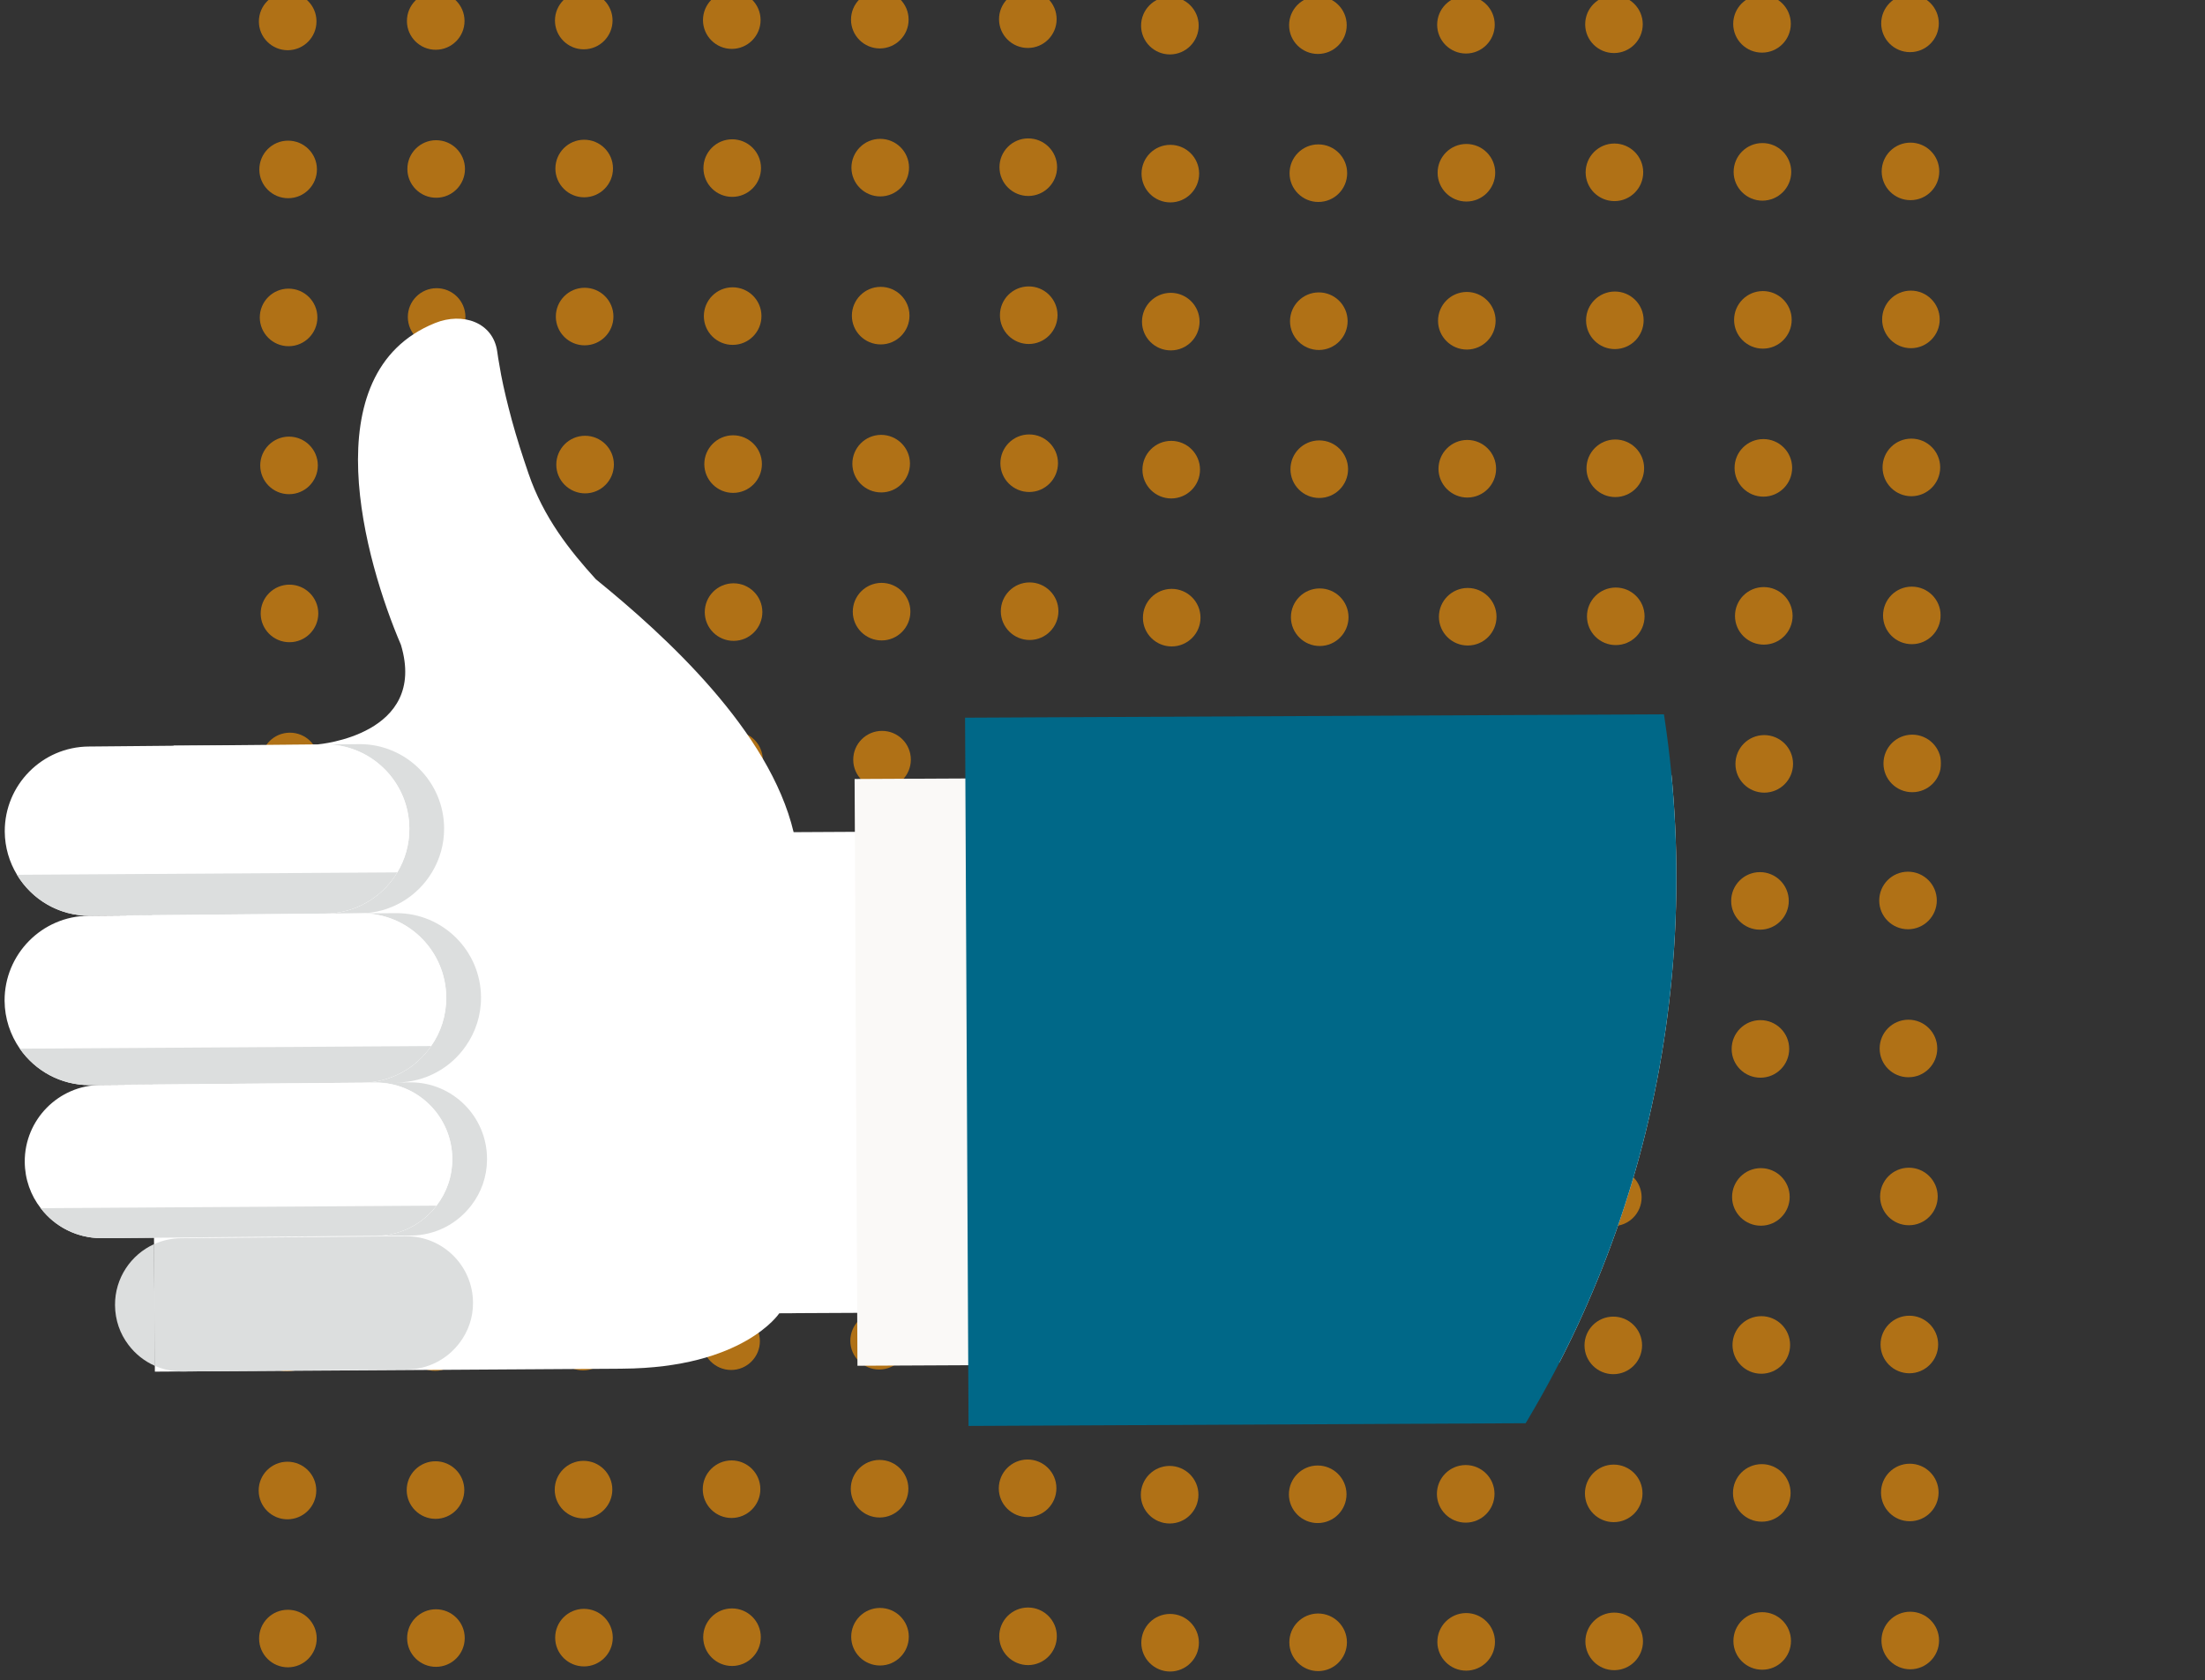 <?xml version="1.0" encoding="UTF-8" standalone="no"?>
<svg
   xmlns:dc="http://purl.org/dc/elements/1.1/"
   xmlns:cc="http://creativecommons.org/ns#"
   xmlns:rdf="http://www.w3.org/1999/02/22-rdf-syntax-ns#"
   xmlns:svg="http://www.w3.org/2000/svg"
   xmlns="http://www.w3.org/2000/svg"
   xmlns:sodipodi="http://sodipodi.sourceforge.net/DTD/sodipodi-0.dtd"
   xmlns:inkscape="http://www.inkscape.org/namespaces/inkscape"
   sodipodi:docname="pouce.svg"
   inkscape:version="1.0 (4035a4fb49, 2020-05-01)"
   id="svg850"
   version="1.1"
   viewBox="0 0 27.517 20.969"
   height="79.252"
   width="104">
  <rect x="0" y="0" width="27.517" height="20.969" fill="#333333" stroke="none"/>
  <defs
     id="defs844">
    <clipPath
       clipPathUnits="userSpaceOnUse"
       id="clipPath660">
      <path
         d="m 242.76,470.1 h 84.523 v 75.166 H 242.76 Z"
         id="path658" />
    </clipPath>
    <clipPath
       clipPathUnits="userSpaceOnUse"
       id="clipPath668">
      <path
         d="m 264.303,541.674 h 66.422 V 479.4 h -66.422 z"
         id="path666" />
    </clipPath>
    <clipPath
       clipPathUnits="userSpaceOnUse"
       id="clipPath672">
      <path
         d="m 264.303,479.401 h 66.422 v 62.273 h -66.422 z"
         id="path670" />
    </clipPath>
    <clipPath
       clipPathUnits="userSpaceOnUse"
       id="clipPath1264">
      <path
         d="m 280.352,545.266 c -0.136,0 -0.274,0 -0.408,-0.002 v 0 c -20.567,-0.217 -37.1,-16.916 -37.184,-37.414 v 0 -0.325 c 0,-0.08 0.001,-0.161 0.002,-0.241 v 0 c 0.219,-20.568 16.921,-37.101 37.421,-37.184 v 0 h 0.31 c 0.084,0 0.167,10e-4 0.25,0.002 v 0 c 20.757,0.221 37.403,17.225 37.182,37.98 v 0 c -0.219,20.62 -17.002,37.183 -37.571,37.184 v 0 z"
         id="path1262" />
    </clipPath>
    <clipPath
       clipPathUnits="userSpaceOnUse"
       id="clipPath1276">
      <path
         d="m 242.76,470.1 h 84.523 v 75.166 H 242.76 Z"
         id="path1274" />
    </clipPath>
    <clipPath
       clipPathUnits="userSpaceOnUse"
       id="clipPath1300">
      <path
         d="m 280.352,545.266 c -0.136,0 -0.274,0 -0.408,-0.002 v 0 c -20.567,-0.217 -37.1,-16.916 -37.184,-37.414 v 0 -0.325 c 0,-0.08 0.001,-0.161 0.002,-0.241 v 0 c 0.219,-20.568 16.921,-37.101 37.421,-37.184 v 0 h 0.31 c 0.084,0 0.167,10e-4 0.25,0.002 v 0 c 20.757,0.221 37.403,17.225 37.182,37.98 v 0 c -0.219,20.62 -17.002,37.183 -37.571,37.184 v 0 z"
         id="path1298" />
    </clipPath>
    <clipPath
       clipPathUnits="userSpaceOnUse"
       id="clipPath1320">
      <path
         d="m 242.76,470.1 h 84.523 v 75.166 H 242.76 Z"
         id="path1318" />
    </clipPath>
    <clipPath
       clipPathUnits="userSpaceOnUse"
       id="clipPath1332">
      <path
         d="m 259.265,506.325 h 13.443 v 1.533 h -13.443 z"
         id="path1330" />
    </clipPath>
    <clipPath
       clipPathUnits="userSpaceOnUse"
       id="clipPath1348">
      <path
         d="m 280.352,545.266 c -0.136,0 -0.274,0 -0.408,-0.002 v 0 c -20.567,-0.217 -37.1,-16.916 -37.184,-37.414 v 0 -0.325 c 0,-0.08 0.001,-0.161 0.002,-0.241 v 0 c 0.219,-20.568 16.921,-37.101 37.421,-37.184 v 0 h 0.31 c 0.084,0 0.167,10e-4 0.25,0.002 v 0 c 20.757,0.221 37.403,17.225 37.182,37.98 v 0 c -0.219,20.62 -17.002,37.183 -37.571,37.184 v 0 z"
         id="path1346" />
    </clipPath>
    <clipPath
       clipPathUnits="userSpaceOnUse"
       id="clipPath1360">
      <path
         d="m 242.76,470.1 h 84.523 v 75.166 H 242.76 Z"
         id="path1358" />
    </clipPath>
    <clipPath
       clipPathUnits="userSpaceOnUse"
       id="clipPath1380">
      <path
         d="m 242.76,470.1 h 84.523 v 75.166 H 242.76 Z"
         id="path1378" />
    </clipPath>
    <clipPath
       clipPathUnits="userSpaceOnUse"
       id="clipPath1396">
      <path
         d="m 280.352,545.266 c -0.136,0 -0.274,0 -0.408,-0.002 v 0 c -20.567,-0.217 -37.1,-16.916 -37.184,-37.414 v 0 -0.325 c 0,-0.08 0.001,-0.161 0.002,-0.241 v 0 c 0.219,-20.568 16.921,-37.101 37.421,-37.184 v 0 h 0.31 c 0.084,0 0.167,10e-4 0.25,0.002 v 0 c 20.757,0.221 37.403,17.225 37.182,37.98 v 0 c -0.219,20.62 -17.002,37.183 -37.571,37.184 v 0 z"
         id="path1394" />
    </clipPath>
    <clipPath
       clipPathUnits="userSpaceOnUse"
       id="clipPath1416">
      <path
         d="m 242.76,470.1 h 84.523 v 75.166 H 242.76 Z"
         id="path1414" />
    </clipPath>
  </defs>
  <sodipodi:namedview
     fit-margin-bottom="0"
     fit-margin-right="0"
     fit-margin-left="0"
     fit-margin-top="0"
     inkscape:document-rotation="0"
     inkscape:window-maximized="1"
     inkscape:window-y="30"
     inkscape:window-x="0"
     inkscape:window-height="947"
     inkscape:window-width="1680"
     inkscape:showpageshadow="false"
     inkscape:pagecheckerboard="true"
     units="px"
     showgrid="false"
     inkscape:current-layer="layer1"
     inkscape:document-units="px"
     inkscape:cy="50.315354"
     inkscape:cx="35.13832"
     inkscape:zoom="4"
     inkscape:pageshadow="2"
     inkscape:pageopacity="0.0"
     borderopacity="1.0"
     bordercolor="#666666"
     pagecolor="#ffffff"
     id="base" />
  <g
     transform="translate(-18.087,-290.749)"
     id="layer1"
     inkscape:groupmode="layer"
     inkscape:label="Calque 1">
    <g
       transform="matrix(0.353,0,0,-0.353,-73.221,480.911)"
       id="g654">
      <g
         id="g656"
         clip-path="url(#clipPath660)">
        <g
           id="g662">
          <g
             id="g664" />
          <g
             id="g1256">
            <g
               clip-path="url(#clipPath668)"
               opacity="0.66"
               id="g1254">
              <g
                 id="g1252">
                <g
                   clip-path="url(#clipPath672)"
                   id="g1250">
                  <g
                     transform="translate(269.78,506.939)"
                     id="g676">
                    <path
                       d="m 0,0 c 0,-0.563 -0.452,-1.02 -1.014,-1.021 -0.563,-0.003 -1.021,0.453 -1.022,1.013 -0.002,0.563 0.452,1.02 1.015,1.021 C -0.458,1.015 -0.001,0.56 0,0"
                       style="fill:#f29208;fill-opacity:1;fill-rule:nonzero;stroke:none"
                       id="path674" />
                  </g>
                  <g
                     transform="translate(275.013,506.953)"
                     id="g680">
                    <path
                       d="m 0,0 c 0.001,-0.562 -0.452,-1.019 -1.015,-1.02 -0.562,-0.002 -1.02,0.452 -1.021,1.013 -10e-4,0.563 0.453,1.02 1.015,1.021 C -0.458,1.016 0,0.562 0,0"
                       style="fill:#f29208;fill-opacity:1;fill-rule:nonzero;stroke:none"
                       id="path678" />
                  </g>
                  <g
                     transform="translate(280.247,506.97)"
                     id="g684">
                    <path
                       d="m 0,0 c 0.001,-0.562 -0.452,-1.019 -1.015,-1.02 -0.562,-0.002 -1.019,0.452 -1.021,1.013 -0.002,0.563 0.453,1.019 1.014,1.022 C -0.458,1.016 -0.001,0.561 0,0"
                       style="fill:#f29208;fill-opacity:1;fill-rule:nonzero;stroke:none"
                       id="path682" />
                  </g>
                  <g
                     transform="translate(285.479,506.985)"
                     id="g688">
                    <path
                       d="m 0,0 c 0.001,-0.561 -0.452,-1.019 -1.014,-1.021 -0.563,-0.001 -1.019,0.453 -1.021,1.014 -0.002,0.563 0.452,1.02 1.014,1.022 C -0.457,1.016 0,0.562 0,0"
                       style="fill:#f29208;fill-opacity:1;fill-rule:nonzero;stroke:none"
                       id="path686" />
                  </g>
                  <g
                     transform="translate(290.712,507.002)"
                     id="g692">
                    <path
                       d="m 0,0 c 0.001,-0.562 -0.452,-1.019 -1.014,-1.022 -0.563,0 -1.021,0.454 -1.022,1.015 -0.002,0.563 0.452,1.019 1.014,1.021 C -0.459,1.015 -0.001,0.561 0,0"
                       style="fill:#f29208;fill-opacity:1;fill-rule:nonzero;stroke:none"
                       id="path690" />
                  </g>
                  <g
                     transform="translate(295.946,507.016)"
                     id="g696">
                    <path
                       d="m 0,0 c 0.001,-0.561 -0.452,-1.019 -1.015,-1.019 -0.562,-0.001 -1.02,0.453 -1.021,1.013 -0.002,0.564 0.452,1.02 1.014,1.022 C -0.458,1.017 -0.001,0.563 0,0"
                       style="fill:#f29208;fill-opacity:1;fill-rule:nonzero;stroke:none"
                       id="path694" />
                  </g>
                  <g
                     transform="translate(269.796,501.705)"
                     id="g700">
                    <path
                       d="m 0,0 c 0.001,-0.562 -0.452,-1.018 -1.015,-1.02 -0.562,-0.002 -1.02,0.452 -1.021,1.013 -10e-4,0.563 0.453,1.02 1.015,1.021 C -0.458,1.015 0,0.562 0,0"
                       style="fill:#f29208;fill-opacity:1;fill-rule:nonzero;stroke:none"
                       id="path698" />
                  </g>
                  <g
                     transform="translate(275.029,501.72)"
                     id="g704">
                    <path
                       d="m 0,0 c 0.002,-0.562 -0.452,-1.019 -1.014,-1.021 -0.564,-0.002 -1.02,0.455 -1.022,1.015 -10e-4,0.562 0.453,1.02 1.015,1.021 C -0.458,1.016 0,0.562 0,0"
                       style="fill:#f29208;fill-opacity:1;fill-rule:nonzero;stroke:none"
                       id="path702" />
                  </g>
                  <g
                     transform="translate(280.262,501.736)"
                     id="g708">
                    <path
                       d="m 0,0 c 0,-0.562 -0.452,-1.018 -1.015,-1.02 -0.563,-0.002 -1.018,0.453 -1.021,1.013 -0.002,0.563 0.453,1.02 1.014,1.021 C -0.459,1.015 -0.001,0.562 0,0"
                       style="fill:#f29208;fill-opacity:1;fill-rule:nonzero;stroke:none"
                       id="path706" />
                  </g>
                  <g
                     transform="translate(285.495,501.752)"
                     id="g712">
                    <path
                       d="m 0,0 c 0,-0.562 -0.452,-1.019 -1.015,-1.02 -0.562,-0.002 -1.018,0.452 -1.021,1.012 -0.002,0.564 0.452,1.02 1.014,1.023 C -0.458,1.016 -0.001,0.561 0,0"
                       style="fill:#f29208;fill-opacity:1;fill-rule:nonzero;stroke:none"
                       id="path710" />
                  </g>
                  <g
                     transform="translate(290.728,501.767)"
                     id="g716">
                    <path
                       d="m 0,0 c 0.002,-0.561 -0.452,-1.019 -1.014,-1.02 -0.563,-0.002 -1.021,0.452 -1.022,1.014 -10e-4,0.563 0.453,1.02 1.015,1.022 C -0.458,1.016 0,0.562 0,0"
                       style="fill:#f29208;fill-opacity:1;fill-rule:nonzero;stroke:none"
                       id="path714" />
                  </g>
                  <g
                     transform="translate(295.962,501.784)"
                     id="g720">
                    <path
                       d="m 0,0 c 0,-0.562 -0.453,-1.019 -1.015,-1.02 -0.562,-0.002 -1.019,0.452 -1.021,1.012 -0.002,0.564 0.452,1.02 1.014,1.023 C -0.46,1.016 -0.002,0.561 0,0"
                       style="fill:#f29208;fill-opacity:1;fill-rule:nonzero;stroke:none"
                       id="path718" />
                  </g>
                  <g
                     transform="translate(269.812,496.47)"
                     id="g724">
                    <path
                       d="m 0,0 c 0.001,-0.561 -0.452,-1.017 -1.014,-1.019 -0.563,-0.002 -1.021,0.453 -1.022,1.014 -10e-4,0.563 0.453,1.019 1.015,1.021 C -0.458,1.017 -0.001,0.564 0,0"
                       style="fill:#f29208;fill-opacity:1;fill-rule:nonzero;stroke:none"
                       id="path722" />
                  </g>
                  <g
                     transform="translate(275.045,496.487)"
                     id="g728">
                    <path
                       d="m 0,0 c 0.001,-0.562 -0.453,-1.018 -1.015,-1.02 -0.562,-10e-4 -1.021,0.454 -1.021,1.014 -0.003,0.564 0.453,1.02 1.014,1.021 C -0.459,1.016 -0.001,0.562 0,0"
                       style="fill:#f29208;fill-opacity:1;fill-rule:nonzero;stroke:none"
                       id="path726" />
                  </g>
                  <g
                     transform="translate(280.278,496.502)"
                     id="g732">
                    <path
                       d="m 0,0 c 0,-0.561 -0.452,-1.018 -1.014,-1.02 -0.563,-10e-4 -1.019,0.454 -1.022,1.014 -10e-4,0.563 0.453,1.02 1.015,1.022 C -0.458,1.017 -0.001,0.562 0,0"
                       style="fill:#f29208;fill-opacity:1;fill-rule:nonzero;stroke:none"
                       id="path730" />
                  </g>
                  <g
                     transform="translate(285.511,496.519)"
                     id="g736">
                    <path
                       d="m 0,0 c 0.002,-0.561 -0.452,-1.018 -1.015,-1.02 -0.563,-0.002 -1.019,0.452 -1.021,1.014 -10e-4,0.563 0.453,1.018 1.015,1.021 C -0.458,1.016 0,0.562 0,0"
                       style="fill:#f29208;fill-opacity:1;fill-rule:nonzero;stroke:none"
                       id="path734" />
                  </g>
                  <g
                     transform="translate(290.744,496.534)"
                     id="g740">
                    <path
                       d="m 0,0 c 0.002,-0.561 -0.452,-1.018 -1.014,-1.02 -0.563,0 -1.019,0.454 -1.022,1.014 -10e-4,0.563 0.453,1.02 1.015,1.021 C -0.458,1.016 0,0.562 0,0"
                       style="fill:#f29208;fill-opacity:1;fill-rule:nonzero;stroke:none"
                       id="path738" />
                  </g>
                  <g
                     transform="translate(295.978,496.55)"
                     id="g744">
                    <path
                       d="m 0,0 c 0.001,-0.561 -0.453,-1.018 -1.015,-1.02 -0.562,-10e-4 -1.021,0.452 -1.021,1.013 -10e-4,0.563 0.453,1.019 1.015,1.022 C -0.459,1.017 -0.002,0.561 0,0"
                       style="fill:#f29208;fill-opacity:1;fill-rule:nonzero;stroke:none"
                       id="path742" />
                  </g>
                  <g
                     transform="translate(269.827,491.238)"
                     id="g748">
                    <path
                       d="m 0,0 c 0.001,-0.561 -0.452,-1.019 -1.014,-1.02 -0.563,-0.002 -1.019,0.452 -1.021,1.013 -0.002,0.563 0.452,1.021 1.014,1.021 C -0.457,1.016 -0.001,0.562 0,0"
                       style="fill:#f29208;fill-opacity:1;fill-rule:nonzero;stroke:none"
                       id="path746" />
                  </g>
                  <g
                     transform="translate(275.061,491.253)"
                     id="g752">
                    <path
                       d="m 0,0 c 0.001,-0.561 -0.453,-1.019 -1.015,-1.02 -0.562,-10e-4 -1.019,0.454 -1.021,1.014 -0.002,0.563 0.453,1.02 1.015,1.021 C -0.458,1.016 -0.001,0.562 0,0"
                       style="fill:#f29208;fill-opacity:1;fill-rule:nonzero;stroke:none"
                       id="path750" />
                  </g>
                  <g
                     transform="translate(280.293,491.27)"
                     id="g756">
                    <path
                       d="m 0,0 c 0.002,-0.562 -0.452,-1.019 -1.015,-1.021 -0.562,-0.001 -1.018,0.453 -1.021,1.014 -10e-4,0.563 0.453,1.02 1.015,1.022 C -0.458,1.016 0,0.562 0,0"
                       style="fill:#f29208;fill-opacity:1;fill-rule:nonzero;stroke:none"
                       id="path754" />
                  </g>
                  <g
                     transform="translate(285.527,491.285)"
                     id="g760">
                    <path
                       d="m 0,0 c 0,-0.561 -0.453,-1.018 -1.014,-1.02 -0.563,-10e-4 -1.02,0.454 -1.021,1.013 -0.002,0.565 0.452,1.021 1.014,1.022 C -0.459,1.016 -0.002,0.562 0,0"
                       style="fill:#f29208;fill-opacity:1;fill-rule:nonzero;stroke:none"
                       id="path758" />
                  </g>
                  <g
                     transform="translate(290.76,491.301)"
                     id="g764">
                    <path
                       d="m 0,0 c 0.001,-0.562 -0.452,-1.019 -1.014,-1.02 -0.563,-0.002 -1.021,0.454 -1.022,1.014 -10e-4,0.563 0.453,1.02 1.015,1.022 C -0.458,1.017 -0.001,0.562 0,0"
                       style="fill:#f29208;fill-opacity:1;fill-rule:nonzero;stroke:none"
                       id="path762" />
                  </g>
                  <g
                     transform="translate(295.993,491.317)"
                     id="g768">
                    <path
                       d="m 0,0 c 0.001,-0.562 -0.453,-1.019 -1.015,-1.02 -0.562,-0.002 -1.019,0.452 -1.021,1.012 -10e-4,0.564 0.453,1.02 1.015,1.023 C -0.459,1.016 -0.001,0.562 0,0"
                       style="fill:#f29208;fill-opacity:1;fill-rule:nonzero;stroke:none"
                       id="path766" />
                  </g>
                  <g
                     transform="translate(269.844,486.007)"
                     id="g772">
                    <path
                       d="m 0,0 c 0.001,-0.562 -0.453,-1.019 -1.016,-1.022 -0.562,-0.002 -1.019,0.453 -1.02,1.015 -0.002,0.562 0.453,1.019 1.014,1.021 C -0.459,1.015 -0.001,0.561 0,0"
                       style="fill:#f29208;fill-opacity:1;fill-rule:nonzero;stroke:none"
                       id="path770" />
                  </g>
                  <g
                     transform="translate(275.077,486.021)"
                     id="g776">
                    <path
                       d="m 0,0 c 0,-0.562 -0.453,-1.019 -1.015,-1.02 -0.562,0 -1.019,0.454 -1.021,1.014 -0.002,0.564 0.452,1.02 1.015,1.022 C -0.458,1.016 -0.001,0.562 0,0"
                       style="fill:#f29208;fill-opacity:1;fill-rule:nonzero;stroke:none"
                       id="path774" />
                  </g>
                  <g
                     transform="translate(280.31,486.038)"
                     id="g780">
                    <path
                       d="m 0,0 c 0.001,-0.562 -0.453,-1.019 -1.015,-1.022 -0.562,0 -1.02,0.453 -1.021,1.014 -10e-4,0.563 0.453,1.02 1.015,1.022 C -0.458,1.015 -0.001,0.561 0,0"
                       style="fill:#f29208;fill-opacity:1;fill-rule:nonzero;stroke:none"
                       id="path778" />
                  </g>
                  <g
                     transform="translate(285.543,486.052)"
                     id="g784">
                    <path
                       d="m 0,0 c 0.001,-0.561 -0.453,-1.017 -1.014,-1.02 -0.563,-0.002 -1.02,0.452 -1.022,1.014 -10e-4,0.562 0.453,1.018 1.015,1.021 C -0.458,1.016 -0.001,0.562 0,0"
                       style="fill:#f29208;fill-opacity:1;fill-rule:nonzero;stroke:none"
                       id="path782" />
                  </g>
                  <g
                     transform="translate(290.776,486.069)"
                     id="g788">
                    <path
                       d="m 0,0 c 0.001,-0.562 -0.452,-1.019 -1.014,-1.02 -0.563,-0.002 -1.021,0.452 -1.022,1.012 -0.002,0.564 0.453,1.02 1.015,1.023 C -0.458,1.016 -0.001,0.562 0,0"
                       style="fill:#f29208;fill-opacity:1;fill-rule:nonzero;stroke:none"
                       id="path786" />
                  </g>
                  <g
                     transform="translate(296.009,486.084)"
                     id="g792">
                    <path
                       d="m 0,0 c 0.001,-0.561 -0.453,-1.019 -1.015,-1.02 -0.562,-0.002 -1.021,0.452 -1.021,1.012 -10e-4,0.564 0.453,1.02 1.015,1.023 C -0.458,1.016 0,0.562 0,0"
                       style="fill:#f29208;fill-opacity:1;fill-rule:nonzero;stroke:none"
                       id="path790" />
                  </g>
                  <g
                     transform="translate(269.859,480.772)"
                     id="g796">
                    <path
                       d="m 0,0 c 0,-0.561 -0.453,-1.018 -1.016,-1.02 -0.561,-10e-4 -1.019,0.454 -1.02,1.014 -0.002,0.564 0.452,1.02 1.015,1.02 C -0.458,1.016 -0.001,0.562 0,0"
                       style="fill:#f29208;fill-opacity:1;fill-rule:nonzero;stroke:none"
                       id="path794" />
                  </g>
                  <g
                     transform="translate(275.092,480.789)"
                     id="g800">
                    <path
                       d="m 0,0 c 0.001,-0.562 -0.452,-1.019 -1.015,-1.02 -0.562,-0.002 -1.019,0.452 -1.021,1.012 -10e-4,0.564 0.453,1.02 1.015,1.023 C -0.458,1.016 0,0.561 0,0"
                       style="fill:#f29208;fill-opacity:1;fill-rule:nonzero;stroke:none"
                       id="path798" />
                  </g>
                  <g
                     transform="translate(280.326,480.804)"
                     id="g804">
                    <path
                       d="m 0,0 c 0.001,-0.561 -0.453,-1.018 -1.015,-1.02 -0.563,-10e-4 -1.021,0.452 -1.021,1.014 -0.002,0.562 0.452,1.018 1.014,1.021 C -0.459,1.016 -0.003,0.562 0,0"
                       style="fill:#f29208;fill-opacity:1;fill-rule:nonzero;stroke:none"
                       id="path802" />
                  </g>
                  <g
                     transform="translate(285.559,480.819)"
                     id="g808">
                    <path
                       d="m 0,0 c 0.001,-0.561 -0.453,-1.018 -1.015,-1.02 -0.562,0 -1.018,0.454 -1.021,1.014 -0.002,0.563 0.453,1.02 1.015,1.021 C -0.458,1.016 -0.001,0.562 0,0"
                       style="fill:#f29208;fill-opacity:1;fill-rule:nonzero;stroke:none"
                       id="path806" />
                  </g>
                  <g
                     transform="translate(290.791,480.836)"
                     id="g812">
                    <path
                       d="m 0,0 c 0,-0.562 -0.452,-1.018 -1.014,-1.02 -0.563,-0.002 -1.02,0.452 -1.022,1.013 -10e-4,0.563 0.452,1.019 1.014,1.022 C -0.458,1.016 -0.001,0.562 0,0"
                       style="fill:#f29208;fill-opacity:1;fill-rule:nonzero;stroke:none"
                       id="path810" />
                  </g>
                  <g
                     transform="translate(296.024,480.851)"
                     id="g816">
                    <path
                       d="m 0,0 c 0.001,-0.561 -0.453,-1.018 -1.014,-1.021 -0.563,0 -1.02,0.453 -1.022,1.015 -10e-4,0.563 0.453,1.019 1.015,1.021 C -0.458,1.016 0,0.562 0,0"
                       style="fill:#f29208;fill-opacity:1;fill-rule:nonzero;stroke:none"
                       id="path814" />
                  </g>
                  <g
                     transform="translate(300.968,506.789)"
                     id="g820">
                    <path
                       d="m 0,0 c 0.001,-0.561 -0.452,-1.018 -1.016,-1.021 -0.561,-0.001 -1.018,0.453 -1.02,1.015 -0.002,0.562 0.452,1.018 1.015,1.021 C -0.458,1.016 -0.001,0.562 0,0"
                       style="fill:#f29208;fill-opacity:1;fill-rule:nonzero;stroke:none"
                       id="path818" />
                  </g>
                  <g
                     transform="translate(306.201,506.804)"
                     id="g824">
                    <path
                       d="m 0,0 c 0.001,-0.561 -0.452,-1.018 -1.016,-1.02 -0.562,0 -1.019,0.454 -1.02,1.014 -0.002,0.564 0.452,1.02 1.014,1.021 C -0.459,1.016 -0.001,0.562 0,0"
                       style="fill:#f29208;fill-opacity:1;fill-rule:nonzero;stroke:none"
                       id="path822" />
                  </g>
                  <g
                     transform="translate(311.435,506.82)"
                     id="g828">
                    <path
                       d="m 0,0 c 0,-0.561 -0.453,-1.018 -1.016,-1.02 -0.561,-10e-4 -1.018,0.452 -1.02,1.013 -0.002,0.563 0.452,1.019 1.015,1.022 C -0.458,1.016 -0.001,0.562 0,0"
                       style="fill:#f29208;fill-opacity:1;fill-rule:nonzero;stroke:none"
                       id="path826" />
                  </g>
                  <g
                     transform="translate(316.667,506.836)"
                     id="g832">
                    <path
                       d="m 0,0 c 0.001,-0.561 -0.452,-1.018 -1.015,-1.02 -0.562,-10e-4 -1.018,0.453 -1.021,1.014 -10e-4,0.563 0.452,1.019 1.015,1.021 C -0.458,1.017 -0.001,0.562 0,0"
                       style="fill:#f29208;fill-opacity:1;fill-rule:nonzero;stroke:none"
                       id="path830" />
                  </g>
                  <g
                     transform="translate(321.9,506.851)"
                     id="g836">
                    <path
                       d="m 0,0 c 0.001,-0.561 -0.452,-1.017 -1.016,-1.019 -0.561,-0.001 -1.019,0.453 -1.02,1.013 -10e-4,0.563 0.452,1.02 1.015,1.022 C -0.459,1.017 -0.001,0.562 0,0"
                       style="fill:#f29208;fill-opacity:1;fill-rule:nonzero;stroke:none"
                       id="path834" />
                  </g>
                  <g
                     transform="translate(327.133,506.867)"
                     id="g840">
                    <path
                       d="m 0,0 c 0.001,-0.561 -0.452,-1.018 -1.015,-1.02 -0.562,-10e-4 -1.019,0.452 -1.02,1.013 -10e-4,0.564 0.452,1.02 1.014,1.022 C -0.458,1.017 0,0.562 0,0"
                       style="fill:#f29208;fill-opacity:1;fill-rule:nonzero;stroke:none"
                       id="path838" />
                  </g>
                  <g
                     transform="translate(300.983,501.556)"
                     id="g844">
                    <path
                       d="m 0,0 c 0.001,-0.562 -0.452,-1.019 -1.015,-1.02 -0.562,-0.002 -1.02,0.454 -1.021,1.012 -10e-4,0.564 0.452,1.022 1.015,1.023 C -0.458,1.016 -0.001,0.562 0,0"
                       style="fill:#f29208;fill-opacity:1;fill-rule:nonzero;stroke:none"
                       id="path842" />
                  </g>
                  <g
                     transform="translate(306.217,501.572)"
                     id="g848">
                    <path
                       d="m 0,0 c 0,-0.562 -0.452,-1.019 -1.015,-1.02 -0.562,-10e-4 -1.019,0.452 -1.021,1.013 -0.002,0.563 0.452,1.02 1.015,1.022 C -0.458,1.016 -0.001,0.561 0,0"
                       style="fill:#f29208;fill-opacity:1;fill-rule:nonzero;stroke:none"
                       id="path846" />
                  </g>
                  <g
                     transform="translate(311.45,501.587)"
                     id="g852">
                    <path
                       d="m 0,0 c 0.001,-0.562 -0.452,-1.019 -1.016,-1.02 -0.561,-0.002 -1.018,0.452 -1.02,1.012 -10e-4,0.564 0.452,1.02 1.015,1.023 C -0.459,1.016 -0.001,0.562 0,0"
                       style="fill:#f29208;fill-opacity:1;fill-rule:nonzero;stroke:none"
                       id="path850" />
                  </g>
                  <g
                     transform="translate(316.683,501.603)"
                     id="g856">
                    <path
                       d="m 0,0 c 0.001,-0.561 -0.452,-1.019 -1.015,-1.02 -0.562,-0.002 -1.018,0.454 -1.02,1.014 -0.002,0.563 0.452,1.02 1.014,1.021 C -0.458,1.017 -0.001,0.562 0,0"
                       style="fill:#f29208;fill-opacity:1;fill-rule:nonzero;stroke:none"
                       id="path854" />
                  </g>
                  <g
                     transform="translate(321.915,501.619)"
                     id="g860">
                    <path
                       d="m 0,0 c 0.001,-0.562 -0.451,-1.019 -1.014,-1.02 -0.562,-0.002 -1.02,0.452 -1.02,1.012 -0.002,0.564 0.452,1.02 1.013,1.023 C -0.457,1.016 0,0.562 0,0"
                       style="fill:#f29208;fill-opacity:1;fill-rule:nonzero;stroke:none"
                       id="path858" />
                  </g>
                  <g
                     transform="translate(327.149,501.634)"
                     id="g864">
                    <path
                       d="m 0,0 c 0.001,-0.562 -0.452,-1.019 -1.016,-1.019 -0.561,-0.003 -1.019,0.451 -1.02,1.013 -0.002,0.562 0.452,1.018 1.014,1.021 C -0.458,1.017 -0.001,0.562 0,0"
                       style="fill:#f29208;fill-opacity:1;fill-rule:nonzero;stroke:none"
                       id="path862" />
                  </g>
                  <g
                     transform="translate(300.999,496.322)"
                     id="g868">
                    <path
                       d="m 0,0 c 0.001,-0.561 -0.452,-1.018 -1.014,-1.02 -0.563,0 -1.02,0.454 -1.022,1.014 -10e-4,0.563 0.453,1.02 1.015,1.022 C -0.458,1.016 -0.001,0.562 0,0"
                       style="fill:#f29208;fill-opacity:1;fill-rule:nonzero;stroke:none"
                       id="path866" />
                  </g>
                  <g
                     transform="translate(306.232,496.339)"
                     id="g872">
                    <path
                       d="m 0,0 c 0.001,-0.562 -0.452,-1.019 -1.015,-1.02 -0.563,-0.002 -1.02,0.452 -1.021,1.012 -10e-4,0.564 0.452,1.02 1.015,1.023 C -0.458,1.016 -0.001,0.561 0,0"
                       style="fill:#f29208;fill-opacity:1;fill-rule:nonzero;stroke:none"
                       id="path870" />
                  </g>
                  <g
                     transform="translate(311.465,496.354)"
                     id="g876">
                    <path
                       d="m 0,0 c 0.001,-0.561 -0.451,-1.018 -1.014,-1.021 -0.562,0 -1.019,0.453 -1.021,1.015 -10e-4,0.563 0.453,1.018 1.014,1.021 C -0.457,1.017 0,0.562 0,0"
                       style="fill:#f29208;fill-opacity:1;fill-rule:nonzero;stroke:none"
                       id="path874" />
                  </g>
                  <g
                     transform="translate(316.698,496.371)"
                     id="g880">
                    <path
                       d="m 0,0 c 0.001,-0.562 -0.452,-1.019 -1.015,-1.02 -0.562,-0.002 -1.018,0.452 -1.021,1.012 0,0.563 0.452,1.02 1.016,1.023 C -0.458,1.016 -0.001,0.561 0,0"
                       style="fill:#f29208;fill-opacity:1;fill-rule:nonzero;stroke:none"
                       id="path878" />
                  </g>
                  <g
                     transform="translate(321.932,496.386)"
                     id="g884">
                    <path
                       d="m 0,0 c 0.001,-0.561 -0.452,-1.019 -1.015,-1.02 -0.562,-0.002 -1.02,0.452 -1.021,1.013 -10e-4,0.563 0.452,1.019 1.014,1.022 C -0.458,1.016 -0.001,0.561 0,0"
                       style="fill:#f29208;fill-opacity:1;fill-rule:nonzero;stroke:none"
                       id="path882" />
                  </g>
                  <g
                     transform="translate(327.165,496.401)"
                     id="g888">
                    <path
                       d="m 0,0 c 0.001,-0.561 -0.453,-1.018 -1.016,-1.019 -0.562,-0.002 -1.018,0.451 -1.02,1.013 -0.002,0.562 0.453,1.02 1.014,1.021 C -0.459,1.017 -0.001,0.562 0,0"
                       style="fill:#f29208;fill-opacity:1;fill-rule:nonzero;stroke:none"
                       id="path886" />
                  </g>
                  <g
                     transform="translate(301.015,491.089)"
                     id="g892">
                    <path
                       d="m 0,0 c 0.001,-0.561 -0.452,-1.018 -1.014,-1.021 -0.563,0 -1.021,0.455 -1.022,1.015 -10e-4,0.563 0.452,1.02 1.015,1.021 C -0.457,1.016 -0.001,0.562 0,0"
                       style="fill:#f29208;fill-opacity:1;fill-rule:nonzero;stroke:none"
                       id="path890" />
                  </g>
                  <g
                     transform="translate(306.248,491.107)"
                     id="g896">
                    <path
                       d="m 0,0 c 0.002,-0.564 -0.452,-1.02 -1.015,-1.022 -0.562,0 -1.02,0.453 -1.021,1.014 -10e-4,0.563 0.453,1.019 1.015,1.022 C -0.458,1.015 -0.001,0.561 0,0"
                       style="fill:#f29208;fill-opacity:1;fill-rule:nonzero;stroke:none"
                       id="path894" />
                  </g>
                  <g
                     transform="translate(311.481,491.121)"
                     id="g900">
                    <path
                       d="m 0,0 c 0.001,-0.561 -0.452,-1.018 -1.016,-1.02 -0.561,0 -1.017,0.454 -1.02,1.014 -10e-4,0.562 0.453,1.02 1.014,1.021 C -0.458,1.017 -0.001,0.562 0,0"
                       style="fill:#f29208;fill-opacity:1;fill-rule:nonzero;stroke:none"
                       id="path898" />
                  </g>
                  <g
                     transform="translate(316.714,491.137)"
                     id="g904">
                    <path
                       d="m 0,0 c 0.002,-0.562 -0.452,-1.019 -1.014,-1.021 -0.563,0 -1.019,0.453 -1.021,1.014 -10e-4,0.563 0.452,1.019 1.014,1.021 C -0.458,1.016 -0.001,0.561 0,0"
                       style="fill:#f29208;fill-opacity:1;fill-rule:nonzero;stroke:none"
                       id="path902" />
                  </g>
                  <g
                     transform="translate(321.947,491.152)"
                     id="g908">
                    <path
                       d="m 0,0 c 0.002,-0.561 -0.452,-1.018 -1.015,-1.02 -0.562,-10e-4 -1.018,0.452 -1.021,1.014 -10e-4,0.563 0.453,1.019 1.015,1.021 C -0.459,1.017 -0.001,0.562 0,0"
                       style="fill:#f29208;fill-opacity:1;fill-rule:nonzero;stroke:none"
                       id="path906" />
                  </g>
                  <g
                     transform="translate(327.181,491.169)"
                     id="g912">
                    <path
                       d="m 0,0 c 0.001,-0.562 -0.453,-1.019 -1.015,-1.021 -0.562,0 -1.02,0.453 -1.021,1.014 -10e-4,0.564 0.452,1.02 1.015,1.021 C -0.46,1.016 -0.002,0.561 0,0"
                       style="fill:#f29208;fill-opacity:1;fill-rule:nonzero;stroke:none"
                       id="path910" />
                  </g>
                  <g
                     transform="translate(301.03,485.856)"
                     id="g916">
                    <path
                       d="m 0,0 c 0.002,-0.561 -0.452,-1.019 -1.014,-1.019 -0.563,-0.001 -1.021,0.453 -1.022,1.013 0,0.563 0.453,1.02 1.015,1.022 C -0.458,1.016 -0.001,0.562 0,0"
                       style="fill:#f29208;fill-opacity:1;fill-rule:nonzero;stroke:none"
                       id="path914" />
                  </g>
                  <g
                     transform="translate(306.265,485.872)"
                     id="g920">
                    <path
                       d="m 0,0 c 0.001,-0.561 -0.453,-1.018 -1.016,-1.02 -0.561,-10e-4 -1.019,0.452 -1.02,1.013 -10e-4,0.563 0.452,1.021 1.015,1.022 C -0.46,1.016 -0.002,0.562 0,0"
                       style="fill:#f29208;fill-opacity:1;fill-rule:nonzero;stroke:none"
                       id="path918" />
                  </g>
                  <g
                     transform="translate(311.497,485.888)"
                     id="g924">
                    <path
                       d="m 0,0 c 0.002,-0.562 -0.452,-1.019 -1.015,-1.021 -0.562,-0.001 -1.018,0.453 -1.021,1.013 -10e-4,0.564 0.453,1.022 1.015,1.023 C -0.459,1.017 -0.001,0.562 0,0"
                       style="fill:#f29208;fill-opacity:1;fill-rule:nonzero;stroke:none"
                       id="path922" />
                  </g>
                  <g
                     transform="translate(316.729,485.903)"
                     id="g928">
                    <path
                       d="m 0,0 c 0.002,-0.561 -0.452,-1.017 -1.015,-1.018 -0.561,-0.002 -1.018,0.452 -1.02,1.012 -10e-4,0.564 0.453,1.02 1.014,1.022 C -0.458,1.017 0,0.562 0,0"
                       style="fill:#f29208;fill-opacity:1;fill-rule:nonzero;stroke:none"
                       id="path926" />
                  </g>
                  <g
                     transform="translate(321.964,485.92)"
                     id="g932">
                    <path
                       d="m 0,0 c 0.001,-0.562 -0.452,-1.019 -1.016,-1.019 -0.561,-0.003 -1.019,0.451 -1.02,1.011 -0.002,0.567 0.452,1.022 1.015,1.023 C -0.459,1.017 -0.002,0.562 0,0"
                       style="fill:#f29208;fill-opacity:1;fill-rule:nonzero;stroke:none"
                       id="path930" />
                  </g>
                  <g
                     transform="translate(327.196,485.935)"
                     id="g936">
                    <path
                       d="m 0,0 c 0.001,-0.561 -0.452,-1.017 -1.015,-1.018 -0.562,-0.003 -1.019,0.452 -1.02,1.012 -0.002,0.565 0.452,1.02 1.014,1.021 C -0.459,1.017 -0.001,0.562 0,0"
                       style="fill:#f29208;fill-opacity:1;fill-rule:nonzero;stroke:none"
                       id="path934" />
                  </g>
                  <g
                     transform="translate(301.047,480.623)"
                     id="g940">
                    <path
                       d="m 0,0 c 0.001,-0.561 -0.453,-1.017 -1.016,-1.02 -0.561,0 -1.019,0.454 -1.02,1.014 -10e-4,0.564 0.452,1.02 1.014,1.022 C -0.46,1.017 -0.002,0.563 0,0"
                       style="fill:#f29208;fill-opacity:1;fill-rule:nonzero;stroke:none"
                       id="path938" />
                  </g>
                  <g
                     transform="translate(306.28,480.639)"
                     id="g944">
                    <path
                       d="m 0,0 c 0.001,-0.561 -0.453,-1.019 -1.015,-1.021 -0.562,-0.001 -1.019,0.453 -1.021,1.014 -0.002,0.563 0.452,1.019 1.014,1.022 C -0.458,1.016 -0.002,0.562 0,0"
                       style="fill:#f29208;fill-opacity:1;fill-rule:nonzero;stroke:none"
                       id="path942" />
                  </g>
                  <g
                     transform="translate(311.513,480.654)"
                     id="g948">
                    <path
                       d="m 0,0 c 0.002,-0.561 -0.452,-1.017 -1.015,-1.02 -0.561,-10e-4 -1.019,0.452 -1.021,1.014 -10e-4,0.564 0.454,1.019 1.015,1.022 C -0.459,1.017 -0.001,0.562 0,0"
                       style="fill:#f29208;fill-opacity:1;fill-rule:nonzero;stroke:none"
                       id="path946" />
                  </g>
                  <g
                     transform="translate(316.746,480.671)"
                     id="g952">
                    <path
                       d="m 0,0 c 0.001,-0.561 -0.453,-1.019 -1.015,-1.02 -0.562,-0.002 -1.02,0.452 -1.021,1.013 0,0.563 0.453,1.019 1.015,1.022 C -0.458,1.017 -0.002,0.562 0,0"
                       style="fill:#f29208;fill-opacity:1;fill-rule:nonzero;stroke:none"
                       id="path950" />
                  </g>
                  <g
                     transform="translate(321.978,480.686)"
                     id="g956">
                    <path
                       d="m 0,0 c 0.001,-0.561 -0.451,-1.018 -1.014,-1.019 -0.562,-0.002 -1.02,0.451 -1.021,1.012 -0.002,0.566 0.453,1.02 1.014,1.022 C -0.457,1.017 -0.001,0.562 0,0"
                       style="fill:#f29208;fill-opacity:1;fill-rule:nonzero;stroke:none"
                       id="path954" />
                  </g>
                  <g
                     transform="translate(327.213,480.701)"
                     id="g960">
                    <path
                       d="m 0,0 c 0,-0.561 -0.453,-1.018 -1.016,-1.019 -0.561,-0.001 -1.019,0.453 -1.02,1.013 -0.002,0.565 0.451,1.02 1.014,1.022 C -0.46,1.017 -0.001,0.564 0,0"
                       style="fill:#f29208;fill-opacity:1;fill-rule:nonzero;stroke:none"
                       id="path958" />
                  </g>
                  <g
                     transform="translate(269.851,537.949)"
                     id="g964">
                    <path
                       d="m 0,0 c 0.002,-0.563 -0.452,-1.019 -1.014,-1.022 -0.563,0 -1.021,0.454 -1.022,1.014 0,0.564 0.453,1.02 1.015,1.02 C -0.457,1.015 0,0.561 0,0"
                       style="fill:#f29208;fill-opacity:1;fill-rule:nonzero;stroke:none"
                       id="path962" />
                  </g>
                  <g
                     transform="translate(275.085,537.963)"
                     id="g968">
                    <path
                       d="m 0,0 c 0.001,-0.561 -0.452,-1.017 -1.015,-1.02 -0.562,-0.002 -1.021,0.454 -1.021,1.014 -0.002,0.564 0.452,1.02 1.014,1.021 C -0.459,1.016 -0.001,0.562 0,0"
                       style="fill:#f29208;fill-opacity:1;fill-rule:nonzero;stroke:none"
                       id="path966" />
                  </g>
                  <g
                     transform="translate(280.318,537.981)"
                     id="g972">
                    <path
                       d="m 0,0 c 0,-0.563 -0.452,-1.02 -1.015,-1.022 -0.562,-0.002 -1.019,0.453 -1.021,1.014 -10e-4,0.563 0.453,1.019 1.014,1.022 C -0.458,1.015 -0.001,0.561 0,0"
                       style="fill:#f29208;fill-opacity:1;fill-rule:nonzero;stroke:none"
                       id="path970" />
                  </g>
                  <g
                     transform="translate(285.551,537.995)"
                     id="g976">
                    <path
                       d="m 0,0 c 0.001,-0.561 -0.452,-1.019 -1.015,-1.021 -0.562,-0.001 -1.019,0.455 -1.021,1.015 -10e-4,0.562 0.452,1.02 1.014,1.021 C -0.459,1.016 -0.001,0.562 0,0"
                       style="fill:#f29208;fill-opacity:1;fill-rule:nonzero;stroke:none"
                       id="path974" />
                  </g>
                  <g
                     transform="translate(290.784,538.011)"
                     id="g980">
                    <path
                       d="m 0,0 c 0.002,-0.562 -0.452,-1.018 -1.015,-1.021 -0.562,0 -1.018,0.453 -1.021,1.014 -10e-4,0.563 0.453,1.02 1.015,1.021 C -0.458,1.015 0,0.562 0,0"
                       style="fill:#f29208;fill-opacity:1;fill-rule:nonzero;stroke:none"
                       id="path978" />
                  </g>
                  <g
                     transform="translate(296.017,538.027)"
                     id="g984">
                    <path
                       d="m 0,0 c 0.001,-0.561 -0.453,-1.019 -1.014,-1.02 -0.563,-0.002 -1.02,0.452 -1.022,1.014 -10e-4,0.562 0.453,1.018 1.015,1.021 C -0.458,1.016 -0.001,0.562 0,0"
                       style="fill:#f29208;fill-opacity:1;fill-rule:nonzero;stroke:none"
                       id="path982" />
                  </g>
                  <g
                     transform="translate(269.867,532.715)"
                     id="g988">
                    <path
                       d="m 0,0 c 0.001,-0.562 -0.452,-1.019 -1.014,-1.02 -0.563,-0.002 -1.021,0.452 -1.022,1.012 -10e-4,0.565 0.453,1.022 1.015,1.022 C -0.458,1.016 -0.001,0.562 0,0"
                       style="fill:#f29208;fill-opacity:1;fill-rule:nonzero;stroke:none"
                       id="path986" />
                  </g>
                  <g
                     transform="translate(275.101,532.73)"
                     id="g992">
                    <path
                       d="m 0,0 c 0,-0.561 -0.453,-1.018 -1.015,-1.019 -0.562,-0.002 -1.02,0.453 -1.021,1.013 -0.003,0.563 0.452,1.02 1.014,1.021 C -0.459,1.016 -0.003,0.562 0,0"
                       style="fill:#f29208;fill-opacity:1;fill-rule:nonzero;stroke:none"
                       id="path990" />
                  </g>
                  <g
                     transform="translate(280.333,532.748)"
                     id="g996">
                    <path
                       d="m 0,0 c 0.002,-0.562 -0.452,-1.019 -1.015,-1.021 -0.561,-0.003 -1.018,0.453 -1.021,1.013 0,0.564 0.453,1.02 1.015,1.022 C -0.458,1.015 0,0.562 0,0"
                       style="fill:#f29208;fill-opacity:1;fill-rule:nonzero;stroke:none"
                       id="path994" />
                  </g>
                  <g
                     transform="translate(285.566,532.762)"
                     id="g1000">
                    <path
                       d="m 0,0 c 0.001,-0.561 -0.452,-1.018 -1.015,-1.02 -0.562,-10e-4 -1.018,0.452 -1.02,1.014 -0.002,0.562 0.452,1.02 1.014,1.021 C -0.458,1.016 -0.001,0.562 0,0"
                       style="fill:#f29208;fill-opacity:1;fill-rule:nonzero;stroke:none"
                       id="path998" />
                  </g>
                  <g
                     transform="translate(290.799,532.777)"
                     id="g1004">
                    <path
                       d="m 0,0 c 0.001,-0.561 -0.452,-1.017 -1.014,-1.019 -0.563,-0.001 -1.019,0.453 -1.022,1.013 -10e-4,0.563 0.453,1.02 1.015,1.022 C -0.458,1.017 -0.001,0.562 0,0"
                       style="fill:#f29208;fill-opacity:1;fill-rule:nonzero;stroke:none"
                       id="path1002" />
                  </g>
                  <g
                     transform="translate(296.033,532.794)"
                     id="g1008">
                    <path
                       d="m 0,0 c 0.001,-0.561 -0.453,-1.018 -1.015,-1.02 -0.562,-10e-4 -1.02,0.452 -1.021,1.013 -0.003,0.563 0.453,1.021 1.014,1.022 C -0.459,1.016 -0.001,0.562 0,0"
                       style="fill:#f29208;fill-opacity:1;fill-rule:nonzero;stroke:none"
                       id="path1006" />
                  </g>
                  <g
                     transform="translate(269.883,527.482)"
                     id="g1012">
                    <path
                       d="m 0,0 c 0.001,-0.561 -0.452,-1.018 -1.014,-1.02 -0.563,-0.002 -1.019,0.454 -1.022,1.014 -10e-4,0.563 0.453,1.02 1.015,1.021 C -0.458,1.016 -0.001,0.562 0,0"
                       style="fill:#f29208;fill-opacity:1;fill-rule:nonzero;stroke:none"
                       id="path1010" />
                  </g>
                  <g
                     transform="translate(275.117,527.497)"
                     id="g1016">
                    <path
                       d="m 0,0 c 0,-0.562 -0.453,-1.019 -1.015,-1.02 -0.562,-0.002 -1.019,0.454 -1.021,1.014 -0.002,0.563 0.452,1.02 1.014,1.022 C -0.458,1.017 -0.002,0.563 0,0"
                       style="fill:#f29208;fill-opacity:1;fill-rule:nonzero;stroke:none"
                       id="path1014" />
                  </g>
                  <g
                     transform="translate(280.349,527.513)"
                     id="g1020">
                    <path
                       d="m 0,0 c 0.001,-0.561 -0.452,-1.018 -1.015,-1.02 -0.561,-0.002 -1.018,0.452 -1.021,1.013 -0.002,0.563 0.453,1.02 1.015,1.022 C -0.458,1.016 -0.001,0.562 0,0"
                       style="fill:#f29208;fill-opacity:1;fill-rule:nonzero;stroke:none"
                       id="path1018" />
                  </g>
                  <g
                     transform="translate(285.582,527.529)"
                     id="g1024">
                    <path
                       d="m 0,0 c 0.001,-0.562 -0.453,-1.019 -1.014,-1.02 -0.563,-0.002 -1.021,0.454 -1.022,1.014 -10e-4,0.563 0.453,1.02 1.015,1.021 C -0.458,1.016 -0.001,0.562 0,0"
                       style="fill:#f29208;fill-opacity:1;fill-rule:nonzero;stroke:none"
                       id="path1022" />
                  </g>
                  <g
                     transform="translate(290.815,527.545)"
                     id="g1028">
                    <path
                       d="m 0,0 c 0.001,-0.561 -0.452,-1.018 -1.014,-1.02 -0.563,-10e-4 -1.021,0.452 -1.022,1.013 -10e-4,0.563 0.453,1.02 1.015,1.022 C -0.458,1.017 -0.001,0.562 0,0"
                       style="fill:#f29208;fill-opacity:1;fill-rule:nonzero;stroke:none"
                       id="path1026" />
                  </g>
                  <g
                     transform="translate(296.049,527.561)"
                     id="g1032">
                    <path
                       d="m 0,0 c 0,-0.562 -0.453,-1.019 -1.015,-1.021 -0.562,-0.001 -1.02,0.453 -1.021,1.013 -0.002,0.565 0.452,1.02 1.014,1.023 C -0.459,1.017 -0.001,0.562 0,0"
                       style="fill:#f29208;fill-opacity:1;fill-rule:nonzero;stroke:none"
                       id="path1030" />
                  </g>
                  <g
                     transform="translate(269.899,522.249)"
                     id="g1036">
                    <path
                       d="m 0,0 c 0,-0.562 -0.453,-1.019 -1.016,-1.019 -0.561,-0.003 -1.019,0.453 -1.02,1.013 -0.002,0.562 0.452,1.02 1.014,1.022 C -0.458,1.016 -0.002,0.562 0,0"
                       style="fill:#f29208;fill-opacity:1;fill-rule:nonzero;stroke:none"
                       id="path1034" />
                  </g>
                  <g
                     transform="translate(275.132,522.266)"
                     id="g1040">
                    <path
                       d="m 0,0 c 0.001,-0.562 -0.452,-1.019 -1.015,-1.022 -0.562,-0.002 -1.021,0.453 -1.021,1.014 -10e-4,0.563 0.453,1.019 1.015,1.022 C -0.458,1.015 0,0.56 0,0"
                       style="fill:#f29208;fill-opacity:1;fill-rule:nonzero;stroke:none"
                       id="path1038" />
                  </g>
                  <g
                     transform="translate(280.365,522.28)"
                     id="g1044">
                    <path
                       d="m 0,0 c 0.001,-0.562 -0.453,-1.019 -1.014,-1.021 -0.563,-0.001 -1.021,0.455 -1.022,1.013 -10e-4,0.564 0.453,1.022 1.015,1.023 C -0.459,1.016 -0.001,0.562 0,0"
                       style="fill:#f29208;fill-opacity:1;fill-rule:nonzero;stroke:none"
                       id="path1042" />
                  </g>
                  <g
                     transform="translate(285.598,522.298)"
                     id="g1048">
                    <path
                       d="m 0,0 c 0.001,-0.563 -0.453,-1.02 -1.014,-1.022 -0.563,-0.002 -1.019,0.453 -1.022,1.014 -10e-4,0.563 0.453,1.019 1.015,1.022 C -0.458,1.015 -0.001,0.56 0,0"
                       style="fill:#f29208;fill-opacity:1;fill-rule:nonzero;stroke:none"
                       id="path1046" />
                  </g>
                  <g
                     transform="translate(290.832,522.312)"
                     id="g1052">
                    <path
                       d="m 0,0 c 0,-0.562 -0.452,-1.019 -1.014,-1.02 -0.563,-10e-4 -1.021,0.452 -1.022,1.012 -10e-4,0.564 0.452,1.02 1.014,1.023 C -0.459,1.016 -0.001,0.562 0,0"
                       style="fill:#f29208;fill-opacity:1;fill-rule:nonzero;stroke:none"
                       id="path1050" />
                  </g>
                  <g
                     transform="translate(296.065,522.328)"
                     id="g1056">
                    <path
                       d="m 0,0 c 0.001,-0.562 -0.453,-1.019 -1.015,-1.021 -0.562,-0.001 -1.02,0.454 -1.021,1.014 -10e-4,0.563 0.453,1.02 1.015,1.021 C -0.459,1.016 0,0.562 0,0"
                       style="fill:#f29208;fill-opacity:1;fill-rule:nonzero;stroke:none"
                       id="path1054" />
                  </g>
                  <g
                     transform="translate(269.915,517.015)"
                     id="g1060">
                    <path
                       d="m 0,0 c 0,-0.561 -0.453,-1.017 -1.016,-1.019 -0.561,-0.002 -1.019,0.453 -1.02,1.013 -0.002,0.563 0.452,1.02 1.015,1.022 C -0.458,1.016 -0.001,0.562 0,0"
                       style="fill:#f29208;fill-opacity:1;fill-rule:nonzero;stroke:none"
                       id="path1058" />
                  </g>
                  <g
                     transform="translate(275.148,517.032)"
                     id="g1064">
                    <path
                       d="m 0,0 c 0.001,-0.561 -0.452,-1.018 -1.015,-1.02 -0.562,-0.002 -1.02,0.452 -1.021,1.013 -0.002,0.563 0.453,1.019 1.014,1.022 C -0.458,1.016 -0.001,0.562 0,0"
                       style="fill:#f29208;fill-opacity:1;fill-rule:nonzero;stroke:none"
                       id="path1062" />
                  </g>
                  <g
                     transform="translate(280.381,517.048)"
                     id="g1068">
                    <path
                       d="m 0,0 c 0,-0.562 -0.453,-1.019 -1.015,-1.021 -0.562,0 -1.019,0.454 -1.021,1.014 -0.002,0.563 0.452,1.02 1.014,1.022 C -0.459,1.015 -0.002,0.562 0,0"
                       style="fill:#f29208;fill-opacity:1;fill-rule:nonzero;stroke:none"
                       id="path1066" />
                  </g>
                  <g
                     transform="translate(285.614,517.064)"
                     id="g1072">
                    <path
                       d="m 0,0 c 0,-0.562 -0.453,-1.019 -1.014,-1.02 -0.563,-0.002 -1.02,0.452 -1.022,1.012 -0.002,0.564 0.452,1.02 1.014,1.023 C -0.458,1.015 -0.002,0.561 0,0"
                       style="fill:#f29208;fill-opacity:1;fill-rule:nonzero;stroke:none"
                       id="path1070" />
                  </g>
                  <g
                     transform="translate(290.847,517.079)"
                     id="g1076">
                    <path
                       d="m 0,0 c 0,-0.561 -0.452,-1.018 -1.014,-1.02 -0.563,-10e-4 -1.021,0.452 -1.022,1.013 -10e-4,0.563 0.452,1.019 1.015,1.022 C -0.459,1.016 -0.001,0.562 0,0"
                       style="fill:#f29208;fill-opacity:1;fill-rule:nonzero;stroke:none"
                       id="path1074" />
                  </g>
                  <g
                     transform="translate(296.08,517.094)"
                     id="g1080">
                    <path
                       d="m 0,0 c 0.001,-0.561 -0.453,-1.018 -1.014,-1.019 -0.563,-0.001 -1.02,0.453 -1.022,1.013 -10e-4,0.562 0.453,1.02 1.015,1.022 C -0.458,1.017 0,0.562 0,0"
                       style="fill:#f29208;fill-opacity:1;fill-rule:nonzero;stroke:none"
                       id="path1078" />
                  </g>
                  <g
                     transform="translate(269.931,511.782)"
                     id="g1084">
                    <path
                       d="m 0,0 c 0.001,-0.562 -0.452,-1.017 -1.014,-1.02 -0.563,-0.002 -1.021,0.454 -1.022,1.014 -0.002,0.564 0.453,1.02 1.014,1.021 C -0.459,1.017 -0.001,0.562 0,0"
                       style="fill:#f29208;fill-opacity:1;fill-rule:nonzero;stroke:none"
                       id="path1082" />
                  </g>
                  <g
                     transform="translate(275.164,511.798)"
                     id="g1088">
                    <path
                       d="m 0,0 c 0.001,-0.562 -0.452,-1.018 -1.014,-1.02 -0.563,-0.002 -1.021,0.454 -1.022,1.014 -10e-4,0.562 0.452,1.02 1.015,1.021 C -0.458,1.016 -0.001,0.562 0,0"
                       style="fill:#f29208;fill-opacity:1;fill-rule:nonzero;stroke:none"
                       id="path1086" />
                  </g>
                  <g
                     transform="translate(280.397,511.815)"
                     id="g1092">
                    <path
                       d="m 0,0 c 0,-0.562 -0.453,-1.019 -1.015,-1.021 -0.562,0 -1.019,0.453 -1.021,1.014 -10e-4,0.563 0.452,1.019 1.014,1.021 C -0.459,1.015 -0.001,0.561 0,0"
                       style="fill:#f29208;fill-opacity:1;fill-rule:nonzero;stroke:none"
                       id="path1090" />
                  </g>
                  <g
                     transform="translate(285.63,511.829)"
                     id="g1096">
                    <path
                       d="m 0,0 c 0.001,-0.561 -0.452,-1.019 -1.015,-1.02 -0.562,0 -1.018,0.454 -1.021,1.014 -10e-4,0.563 0.453,1.02 1.015,1.022 C -0.458,1.017 0,0.563 0,0"
                       style="fill:#f29208;fill-opacity:1;fill-rule:nonzero;stroke:none"
                       id="path1094" />
                  </g>
                  <g
                     transform="translate(290.863,511.847)"
                     id="g1100">
                    <path
                       d="m 0,0 c 0.001,-0.562 -0.452,-1.019 -1.014,-1.021 -0.563,0 -1.021,0.453 -1.022,1.014 -0.002,0.562 0.453,1.019 1.015,1.021 C -0.459,1.015 -0.001,0.561 0,0"
                       style="fill:#f29208;fill-opacity:1;fill-rule:nonzero;stroke:none"
                       id="path1098" />
                  </g>
                  <g
                     transform="translate(296.096,511.861)"
                     id="g1104">
                    <path
                       d="m 0,0 c 0.001,-0.561 -0.452,-1.019 -1.015,-1.02 -0.562,0 -1.02,0.454 -1.021,1.014 -0.002,0.564 0.452,1.02 1.014,1.021 C -0.458,1.016 -0.001,0.562 0,0"
                       style="fill:#f29208;fill-opacity:1;fill-rule:nonzero;stroke:none"
                       id="path1102" />
                  </g>
                  <g
                     transform="translate(301.039,537.799)"
                     id="g1108">
                    <path
                       d="m 0,0 c 0.001,-0.562 -0.452,-1.019 -1.015,-1.021 -0.562,0 -1.02,0.455 -1.021,1.015 -10e-4,0.563 0.452,1.02 1.015,1.021 C -0.459,1.016 -0.001,0.562 0,0"
                       style="fill:#f29208;fill-opacity:1;fill-rule:nonzero;stroke:none"
                       id="path1106" />
                  </g>
                  <g
                     transform="translate(306.272,537.814)"
                     id="g1112">
                    <path
                       d="m 0,0 c 0.001,-0.56 -0.452,-1.017 -1.016,-1.019 -0.562,-0.001 -1.019,0.453 -1.02,1.013 -10e-4,0.564 0.452,1.02 1.015,1.022 C -0.459,1.017 -0.001,0.562 0,0"
                       style="fill:#f29208;fill-opacity:1;fill-rule:nonzero;stroke:none"
                       id="path1110" />
                  </g>
                  <g
                     transform="translate(311.505,537.83)"
                     id="g1116">
                    <path
                       d="m 0,0 c 0.001,-0.561 -0.452,-1.018 -1.015,-1.02 -0.562,0 -1.018,0.454 -1.02,1.014 -0.002,0.562 0.452,1.02 1.014,1.021 C -0.458,1.017 0,0.562 0,0"
                       style="fill:#f29208;fill-opacity:1;fill-rule:nonzero;stroke:none"
                       id="path1114" />
                  </g>
                  <g
                     transform="translate(316.738,537.847)"
                     id="g1120">
                    <path
                       d="m 0,0 c 0.001,-0.561 -0.452,-1.018 -1.015,-1.02 -0.562,-10e-4 -1.019,0.452 -1.02,1.013 -0.002,0.563 0.451,1.02 1.014,1.022 C -0.459,1.016 -0.001,0.562 0,0"
                       style="fill:#f29208;fill-opacity:1;fill-rule:nonzero;stroke:none"
                       id="path1118" />
                  </g>
                  <g
                     transform="translate(321.972,537.862)"
                     id="g1124">
                    <path
                       d="m 0,0 c 0,-0.562 -0.452,-1.019 -1.015,-1.02 -0.562,-0.002 -1.019,0.452 -1.021,1.012 -10e-4,0.564 0.452,1.02 1.014,1.023 C -0.458,1.017 -0.001,0.562 0,0"
                       style="fill:#f29208;fill-opacity:1;fill-rule:nonzero;stroke:none"
                       id="path1122" />
                  </g>
                  <g
                     transform="translate(327.204,537.878)"
                     id="g1128">
                    <path
                       d="m 0,0 c 0.002,-0.561 -0.452,-1.018 -1.014,-1.019 -0.563,-0.001 -1.02,0.453 -1.022,1.013 0,0.565 0.453,1.02 1.015,1.022 C -0.458,1.017 -0.001,0.562 0,0"
                       style="fill:#f29208;fill-opacity:1;fill-rule:nonzero;stroke:none"
                       id="path1126" />
                  </g>
                  <g
                     transform="translate(301.055,532.566)"
                     id="g1132">
                    <path
                       d="m 0,0 c 0.001,-0.561 -0.452,-1.017 -1.014,-1.02 -0.563,-10e-4 -1.02,0.454 -1.022,1.014 -10e-4,0.564 0.452,1.02 1.015,1.021 C -0.458,1.017 -0.001,0.562 0,0"
                       style="fill:#f29208;fill-opacity:1;fill-rule:nonzero;stroke:none"
                       id="path1130" />
                  </g>
                  <g
                     transform="translate(306.288,532.582)"
                     id="g1136">
                    <path
                       d="m 0,0 c 0.001,-0.562 -0.452,-1.019 -1.015,-1.02 -0.562,-0.002 -1.02,0.454 -1.021,1.012 -10e-4,0.564 0.452,1.022 1.015,1.023 C -0.459,1.016 -0.001,0.562 0,0"
                       style="fill:#f29208;fill-opacity:1;fill-rule:nonzero;stroke:none"
                       id="path1134" />
                  </g>
                  <g
                     transform="translate(311.522,532.597)"
                     id="g1140">
                    <path
                       d="m 0,0 c 0,-0.561 -0.452,-1.018 -1.016,-1.02 -0.561,-10e-4 -1.018,0.454 -1.02,1.014 -0.002,0.563 0.452,1.02 1.014,1.021 C -0.458,1.016 -0.001,0.562 0,0"
                       style="fill:#f29208;fill-opacity:1;fill-rule:nonzero;stroke:none"
                       id="path1138" />
                  </g>
                  <g
                     transform="translate(316.754,532.612)"
                     id="g1144">
                    <path
                       d="m 0,0 c 0.001,-0.561 -0.452,-1.018 -1.014,-1.02 -0.564,0 -1.019,0.454 -1.021,1.014 -10e-4,0.563 0.451,1.02 1.014,1.022 C -0.459,1.017 -0.001,0.562 0,0"
                       style="fill:#f29208;fill-opacity:1;fill-rule:nonzero;stroke:none"
                       id="path1142" />
                  </g>
                  <g
                     transform="translate(321.987,532.629)"
                     id="g1148">
                    <path
                       d="m 0,0 c 0.002,-0.561 -0.452,-1.018 -1.016,-1.021 -0.561,0 -1.019,0.455 -1.02,1.015 -10e-4,0.563 0.453,1.02 1.015,1.021 C -0.458,1.017 -0.001,0.562 0,0"
                       style="fill:#f29208;fill-opacity:1;fill-rule:nonzero;stroke:none"
                       id="path1146" />
                  </g>
                  <g
                     transform="translate(327.22,532.644)"
                     id="g1152">
                    <path
                       d="m 0,0 c 0.002,-0.561 -0.451,-1.018 -1.015,-1.018 -0.561,-0.002 -1.018,0.452 -1.02,1.012 -10e-4,0.565 0.453,1.02 1.014,1.021 C -0.457,1.017 0,0.562 0,0"
                       style="fill:#f29208;fill-opacity:1;fill-rule:nonzero;stroke:none"
                       id="path1150" />
                  </g>
                  <g
                     transform="translate(301.07,527.334)"
                     id="g1156">
                    <path
                       d="m 0,0 c 0.001,-0.562 -0.452,-1.019 -1.014,-1.02 -0.563,-0.002 -1.02,0.452 -1.021,1.012 -0.002,0.564 0.452,1.02 1.014,1.023 C -0.458,1.017 -0.001,0.562 0,0"
                       style="fill:#f29208;fill-opacity:1;fill-rule:nonzero;stroke:none"
                       id="path1154" />
                  </g>
                  <g
                     transform="translate(306.304,527.349)"
                     id="g1160">
                    <path
                       d="m 0,0 c 0.001,-0.561 -0.452,-1.018 -1.015,-1.021 -0.562,0 -1.018,0.453 -1.021,1.014 -10e-4,0.563 0.453,1.02 1.015,1.022 C -0.458,1.017 -0.001,0.562 0,0"
                       style="fill:#f29208;fill-opacity:1;fill-rule:nonzero;stroke:none"
                       id="path1158" />
                  </g>
                  <g
                     transform="translate(311.536,527.365)"
                     id="g1164">
                    <path
                       d="m 0,0 c 0.001,-0.562 -0.451,-1.019 -1.014,-1.022 -0.563,0 -1.019,0.454 -1.021,1.015 -10e-4,0.563 0.452,1.019 1.014,1.022 C -0.458,1.016 -0.001,0.561 0,0"
                       style="fill:#f29208;fill-opacity:1;fill-rule:nonzero;stroke:none"
                       id="path1162" />
                  </g>
                  <g
                     transform="translate(316.769,527.38)"
                     id="g1168">
                    <path
                       d="m 0,0 c 0.002,-0.561 -0.452,-1.018 -1.015,-1.02 -0.562,-10e-4 -1.018,0.452 -1.02,1.013 -0.002,0.563 0.452,1.019 1.014,1.022 C -0.458,1.017 0,0.562 0,0"
                       style="fill:#f29208;fill-opacity:1;fill-rule:nonzero;stroke:none"
                       id="path1166" />
                  </g>
                  <g
                     transform="translate(322.003,527.397)"
                     id="g1172">
                    <path
                       d="m 0,0 c 0.002,-0.562 -0.452,-1.019 -1.015,-1.021 -0.562,-0.001 -1.019,0.452 -1.021,1.013 -10e-4,0.564 0.453,1.02 1.015,1.022 C -0.459,1.016 -0.001,0.561 0,0"
                       style="fill:#f29208;fill-opacity:1;fill-rule:nonzero;stroke:none"
                       id="path1170" />
                  </g>
                  <g
                     transform="translate(327.236,527.411)"
                     id="g1176">
                    <path
                       d="m 0,0 c 0.001,-0.561 -0.452,-1.019 -1.015,-1.019 -0.562,-0.001 -1.019,0.453 -1.02,1.013 -0.003,0.565 0.452,1.021 1.014,1.022 C -0.459,1.017 -0.001,0.562 0,0"
                       style="fill:#f29208;fill-opacity:1;fill-rule:nonzero;stroke:none"
                       id="path1174" />
                  </g>
                  <g
                     transform="translate(301.086,522.1)"
                     id="g1180">
                    <path
                       d="m 0,0 c 0.002,-0.562 -0.451,-1.018 -1.014,-1.021 -0.563,0 -1.019,0.453 -1.021,1.014 -10e-4,0.563 0.452,1.02 1.014,1.022 C -0.458,1.016 -0.001,0.562 0,0"
                       style="fill:#f29208;fill-opacity:1;fill-rule:nonzero;stroke:none"
                       id="path1178" />
                  </g>
                  <g
                     transform="translate(306.32,522.116)"
                     id="g1184">
                    <path
                       d="m 0,0 c 0,-0.562 -0.453,-1.019 -1.016,-1.02 -0.561,-0.002 -1.019,0.452 -1.02,1.014 -0.002,0.564 0.452,1.018 1.014,1.021 C -0.458,1.017 -0.003,0.562 0,0"
                       style="fill:#f29208;fill-opacity:1;fill-rule:nonzero;stroke:none"
                       id="path1182" />
                  </g>
                  <g
                     transform="translate(311.553,522.131)"
                     id="g1188">
                    <path
                       d="m 0,0 c 0,-0.561 -0.452,-1.019 -1.015,-1.02 -0.561,0 -1.019,0.454 -1.021,1.014 -10e-4,0.563 0.453,1.02 1.015,1.022 C -0.458,1.018 -0.001,0.562 0,0"
                       style="fill:#f29208;fill-opacity:1;fill-rule:nonzero;stroke:none"
                       id="path1186" />
                  </g>
                  <g
                     transform="translate(316.786,522.149)"
                     id="g1192">
                    <path
                       d="m 0,0 c 0.001,-0.562 -0.452,-1.019 -1.016,-1.021 -0.562,-0.001 -1.017,0.452 -1.021,1.013 -10e-4,0.564 0.453,1.02 1.015,1.022 C -0.459,1.016 -0.001,0.561 0,0"
                       style="fill:#f29208;fill-opacity:1;fill-rule:nonzero;stroke:none"
                       id="path1190" />
                  </g>
                  <g
                     transform="translate(322.019,522.163)"
                     id="g1196">
                    <path
                       d="m 0,0 c 0.001,-0.561 -0.451,-1.019 -1.014,-1.02 -0.562,-0.002 -1.02,0.452 -1.021,1.014 -0.002,0.563 0.452,1.018 1.014,1.021 C -0.457,1.017 -0.001,0.562 0,0"
                       style="fill:#f29208;fill-opacity:1;fill-rule:nonzero;stroke:none"
                       id="path1194" />
                  </g>
                  <g
                     transform="translate(327.253,522.179)"
                     id="g1200">
                    <path
                       d="m 0,0 c 0,-0.562 -0.453,-1.019 -1.016,-1.021 -0.561,-0.001 -1.019,0.453 -1.021,1.015 -0.002,0.563 0.452,1.02 1.015,1.021 C -0.46,1.017 -0.001,0.562 0,0"
                       style="fill:#f29208;fill-opacity:1;fill-rule:nonzero;stroke:none"
                       id="path1198" />
                  </g>
                  <g
                     transform="translate(301.103,516.867)"
                     id="g1204">
                    <path
                       d="m 0,0 c 0.001,-0.562 -0.453,-1.019 -1.016,-1.02 -0.561,-0.002 -1.019,0.452 -1.019,1.012 -0.002,0.564 0.451,1.02 1.014,1.023 C -0.458,1.016 -0.002,0.561 0,0"
                       style="fill:#f29208;fill-opacity:1;fill-rule:nonzero;stroke:none"
                       id="path1202" />
                  </g>
                  <g
                     transform="translate(306.336,516.882)"
                     id="g1208">
                    <path
                       d="m 0,0 c 0,-0.561 -0.453,-1.018 -1.015,-1.02 -0.562,-10e-4 -1.019,0.454 -1.021,1.014 -0.002,0.563 0.452,1.02 1.015,1.021 C -0.458,1.017 -0.002,0.562 0,0"
                       style="fill:#f29208;fill-opacity:1;fill-rule:nonzero;stroke:none"
                       id="path1206" />
                  </g>
                  <g
                     transform="translate(311.568,516.899)"
                     id="g1212">
                    <path
                       d="m 0,0 c 0.001,-0.562 -0.452,-1.019 -1.015,-1.019 -0.561,-0.003 -1.018,0.451 -1.021,1.011 -10e-4,0.564 0.453,1.02 1.015,1.023 C -0.458,1.016 -0.001,0.561 0,0"
                       style="fill:#f29208;fill-opacity:1;fill-rule:nonzero;stroke:none"
                       id="path1210" />
                  </g>
                  <g
                     transform="translate(316.802,516.914)"
                     id="g1216">
                    <path
                       d="m 0,0 c 0.001,-0.561 -0.453,-1.018 -1.015,-1.019 -0.562,-0.003 -1.019,0.451 -1.021,1.012 -10e-4,0.564 0.452,1.019 1.015,1.022 C -0.458,1.016 -0.002,0.562 0,0"
                       style="fill:#f29208;fill-opacity:1;fill-rule:nonzero;stroke:none"
                       id="path1214" />
                  </g>
                  <g
                     transform="translate(322.035,516.929)"
                     id="g1220">
                    <path
                       d="m 0,0 c 0,-0.561 -0.452,-1.018 -1.015,-1.018 -0.562,-0.003 -1.02,0.452 -1.021,1.012 -0.002,0.565 0.452,1.021 1.014,1.022 C -0.458,1.017 -0.002,0.562 0,0"
                       style="fill:#f29208;fill-opacity:1;fill-rule:nonzero;stroke:none"
                       id="path1218" />
                  </g>
                  <g
                     transform="translate(327.268,516.946)"
                     id="g1224">
                    <path
                       d="m 0,0 c 0.001,-0.562 -0.453,-1.018 -1.014,-1.019 -0.563,-0.003 -1.021,0.451 -1.021,1.012 -10e-4,0.564 0.451,1.021 1.014,1.022 C -0.459,1.016 -0.001,0.562 0,0"
                       style="fill:#f29208;fill-opacity:1;fill-rule:nonzero;stroke:none"
                       id="path1222" />
                  </g>
                  <g
                     transform="translate(301.118,511.634)"
                     id="g1228">
                    <path
                       d="m 0,0 c 0.001,-0.561 -0.453,-1.018 -1.016,-1.02 -0.561,-10e-4 -1.019,0.452 -1.02,1.014 -10e-4,0.562 0.452,1.019 1.015,1.021 C -0.459,1.016 -0.001,0.562 0,0"
                       style="fill:#f29208;fill-opacity:1;fill-rule:nonzero;stroke:none"
                       id="path1226" />
                  </g>
                  <g
                     transform="translate(306.351,511.649)"
                     id="g1232">
                    <path
                       d="m 0,0 c 0.001,-0.561 -0.451,-1.017 -1.014,-1.021 -0.562,0 -1.019,0.455 -1.021,1.015 -10e-4,0.563 0.452,1.02 1.014,1.022 C -0.457,1.016 0,0.562 0,0"
                       style="fill:#f29208;fill-opacity:1;fill-rule:nonzero;stroke:none"
                       id="path1230" />
                  </g>
                  <g
                     transform="translate(311.585,511.666)"
                     id="g1236">
                    <path
                       d="m 0,0 c 0.001,-0.561 -0.453,-1.018 -1.016,-1.02 -0.561,-10e-4 -1.02,0.452 -1.02,1.013 -0.002,0.563 0.452,1.019 1.014,1.022 C -0.459,1.016 -0.002,0.561 0,0"
                       style="fill:#f29208;fill-opacity:1;fill-rule:nonzero;stroke:none"
                       id="path1234" />
                  </g>
                  <g
                     transform="translate(316.817,511.681)"
                     id="g1240">
                    <path
                       d="m 0,0 c 0.001,-0.561 -0.453,-1.018 -1.014,-1.019 -0.563,-0.002 -1.02,0.451 -1.021,1.013 -10e-4,0.565 0.451,1.019 1.014,1.021 C -0.458,1.017 -0.002,0.562 0,0"
                       style="fill:#f29208;fill-opacity:1;fill-rule:nonzero;stroke:none"
                       id="path1238" />
                  </g>
                  <g
                     transform="translate(322.051,511.697)"
                     id="g1244">
                    <path
                       d="m 0,0 c 0.001,-0.562 -0.452,-1.018 -1.015,-1.02 -0.562,-10e-4 -1.021,0.452 -1.021,1.013 -10e-4,0.564 0.452,1.019 1.015,1.022 C -0.459,1.016 -0.001,0.562 0,0"
                       style="fill:#f29208;fill-opacity:1;fill-rule:nonzero;stroke:none"
                       id="path1242" />
                  </g>
                  <g
                     transform="translate(327.283,511.712)"
                     id="g1248">
                    <path
                       d="m 0,0 c 0.001,-0.561 -0.452,-1.018 -1.015,-1.019 -0.561,-0.002 -1.019,0.452 -1.02,1.013 -10e-4,0.563 0.452,1.02 1.014,1.021 C -0.458,1.017 0,0.562 0,0"
                       style="fill:#f29208;fill-opacity:1;fill-rule:nonzero;stroke:none"
                       id="path1246" />
                  </g>
                </g>
              </g>
            </g>
          </g>
        </g>
      </g>
    </g>
    <g
       transform="matrix(0.353,0,0,-0.353,-73.221,480.911)"
       id="g1258">
      <g
         id="g1260"
         clip-path="url(#clipPath1264)">
        <g
           id="g1266"
           transform="translate(290.635,509.301)">
          <path
             d="m 0,0 -3.916,-0.021 c -0.851,3.578 -4.507,6.925 -6.989,8.94 -0.927,1.019 -1.855,2.19 -2.383,3.74 -0.055,0.154 -0.108,0.313 -0.157,0.465 -0.213,0.643 -0.399,1.268 -0.549,1.866 -0.134,0.527 -0.248,1.032 -0.324,1.509 -0.031,0.158 -0.053,0.314 -0.075,0.467 -0.144,1.042 -1.222,1.408 -2.199,1.014 -4.377,-1.766 -2.464,-8.445 -1.206,-11.378 0.958,-3.194 -2.924,-3.517 -2.924,-3.517 l 0.052,-0.024 -3.391,-0.019 -1.531,-0.002 -0.246,-0.002 0.034,-5.281 -0.801,0.138 0.108,-16.99 c 0,0 14.177,0.091 16.535,0.105 4.27,0.028 5.538,1.957 5.538,1.957 v 0.001 l 0.587,0.003 0.005,0.002 3.913,0.019 L 1.75,-17 1.667,0.007 Z"
             style="fill:#ffffff;fill-opacity:1;fill-rule:nonzero;stroke:none"
             id="path1268" />
        </g>
      </g>
    </g>
    <g
       transform="matrix(0.353,0,0,-0.353,-73.221,480.911)"
       id="g1270">
      <g
         id="g1272"
         clip-path="url(#clipPath1276)">
        <g
           id="g1278"
           transform="translate(264.035,506.345)">
          <path
             d="m 0,0 -1.102,-0.01 c 0.006,-10e-4 0.011,-10e-4 0.017,-10e-4 L 0,-0.001 Z m 0.073,-11.405 -0.721,-0.006 c 0.032,-0.001 0.064,-0.002 0.095,-0.002 h 0.006 l 0.62,0.006 z"
             style="fill:#dcdede;fill-opacity:1;fill-rule:nonzero;stroke:none"
             id="path1280" />
        </g>
        <g
           id="g1282"
           transform="translate(271.377,512.393)">
          <path
             d="m 0,0 c -0.007,0 -0.014,0 -0.021,-0.001 l -1.084,-0.01 C 0.484,-0.076 1.75,-1.382 1.757,-2.985 1.76,-3.553 1.604,-4.081 1.331,-4.535 c 0,0 0,-10e-4 0,-10e-4 v 0 C 0.812,-5.402 -0.136,-5.988 -1.221,-5.991 l -4.711,-0.044 -1.41,-0.013 v -0.001 l 5.231,0.046 2.12,0.021 c 1.084,0.002 2.033,0.587 2.551,1.455 0.273,0.454 0.43,0.983 0.426,1.551 C 2.979,-1.333 1.646,-0.001 0,0 M 1.303,-5.976 H 1.284 L 0.18,-5.985 C 1.774,-6.04 3.055,-7.35 3.061,-8.959 3.065,-9.595 2.869,-10.188 2.528,-10.675 H 2.527 2.528 v -10e-4 c -0.53,-0.776 -1.421,-1.283 -2.431,-1.295 H 0.093 0.084 0.031 l -1.373,-0.012 1.895,0.016 h 0.016 c 0.031,0 0.061,0 0.092,-10e-4 l 0.653,0.005 c 1.016,0.007 1.912,0.518 2.444,1.296 0.34,0.486 0.537,1.08 0.533,1.715 -0.007,1.645 -1.346,2.976 -2.988,2.976 m 0.498,-5.983 H 1.782 l -1.097,-0.01 c 1.434,-0.061 2.583,-1.24 2.589,-2.691 0.004,-0.627 -0.202,-1.199 -0.558,-1.658 h 10e-4 c -0.489,-0.643 -1.264,-1.061 -2.136,-1.066 l -7.851,-0.069 v -0.002 l 9.081,0.079 c 0.872,0.005 1.646,0.423 2.135,1.066 0.349,0.45 0.554,1.009 0.557,1.619 v 0.038 c -0.006,1.488 -1.216,2.694 -2.702,2.694"
             style="fill:#dcdede;fill-opacity:1;fill-rule:nonzero;stroke:none"
             id="path1284" />
        </g>
        <g
           id="g1286"
           transform="translate(264.109,494.714)">
          <path
             d="m 0,0 c -0.818,-0.372 -1.386,-1.2 -1.38,-2.156 0.004,-0.53 0.176,-1.013 0.474,-1.404 0.24,-0.32 0.562,-0.579 0.933,-0.742 z M 1.094,-4.5 C 1.048,-4.501 1.003,-4.501 0.959,-4.501 h 0.017 0.01 z"
             style="fill:#dcdede;fill-opacity:1;fill-rule:nonzero;stroke:none"
             id="path1288" />
        </g>
        <g
           id="g1290"
           transform="translate(273.027,494.993)">
          <path
             d="m 0,0 h -0.011 l -7.944,-0.07 h -0.006 c -0.341,-0.002 -0.664,-0.077 -0.956,-0.21 l 0.027,-4.302 c 0.285,-0.125 0.601,-0.196 0.932,-0.199 0.043,0 0.088,10e-4 0.134,10e-4 l 7.837,0.068 c 0.768,0.005 1.445,0.375 1.873,0.947 0.299,0.395 0.476,0.884 0.472,1.419 C 2.35,-1.047 1.297,0 0,0"
             style="fill:#dcdede;fill-opacity:1;fill-rule:nonzero;stroke:none"
             id="path1292" />
        </g>
      </g>
    </g>
    <g
       transform="matrix(0.353,0,0,-0.353,-73.221,480.911)"
       id="g1294">
      <g
         id="g1296"
         clip-path="url(#clipPath1300)">
        <g
           id="g1302"
           transform="translate(341.299,490.669)">
          <path
             d="m 0,0 -0.102,20.746 -52.322,-0.255 0.101,-20.746 z"
             style="fill:#faf9f7;fill-opacity:1;fill-rule:nonzero;stroke:none"
             id="path1304" />
        </g>
        <g
           id="g1306"
           transform="translate(341.309,488.522)">
          <path
             d="m 0,0 -0.122,25.04 -48.407,-0.235 0.123,-25.041 z"
             style="fill:#006888;fill-opacity:1;fill-rule:nonzero;stroke:none"
             id="path1308" />
        </g>
        <g
           id="g1310"
           transform="translate(273.134,509.408)">
          <path
             d="m 0,0 c 0.003,-0.567 -0.153,-1.097 -0.426,-1.55 -0.519,-0.867 -1.468,-1.453 -2.551,-1.456 l -8.315,-0.077 c -1.096,-0.007 -2.052,0.574 -2.577,1.447 -0.271,0.447 -0.43,0.969 -0.434,1.53 -0.007,1.648 1.324,2.995 2.972,3.006 h 0.009 l 8.315,0.077 C -1.351,2.988 -0.007,1.651 0,0"
             style="fill:#ffffff;fill-opacity:1;fill-rule:nonzero;stroke:none"
             id="path1312" />
        </g>
      </g>
    </g>
    <g
       transform="matrix(0.353,0,0,-0.353,-73.221,480.911)"
       id="g1314">
      <g
         id="g1316"
         clip-path="url(#clipPath1320)">
        <g
           id="g1322"
           transform="translate(272.708,507.857)">
          <path
             d="m 0,0 c -0.52,-0.867 -1.468,-1.453 -2.55,-1.456 l -4.713,-0.043 4.712,0.043 c 1.084,0.003 2.032,0.589 2.551,1.455 z"
             style="fill:#c2c5c5;fill-opacity:1;fill-rule:nonzero;stroke:none"
             id="path1324" />
        </g>
      </g>
    </g>
    <g
       transform="matrix(0.353,0,0,-0.353,-73.221,480.911)"
       id="g1326">
      <g
         id="g1328"
         clip-path="url(#clipPath1332)">
        <g
           id="g1334"
           transform="translate(259.265,507.773)">
          <path
             d="M 0,0 V 0 C 0.091,-0.153 0.196,-0.297 0.313,-0.43 0.197,-0.297 0.092,-0.153 0,-0.001 V 0 m 1.495,-1.253 c 0,0 10e-4,-0.001 10e-4,-0.001 0,0 -10e-4,0.001 -10e-4,0.001 m 0.009,-0.003 c 10e-4,-10e-4 0.002,-0.003 0.004,-0.003 -0.002,0 -0.003,0.002 -0.004,0.003 m 0.01,-0.004 c 0.002,-10e-4 0.004,-0.002 0.006,-0.002 -0.002,0 -0.004,0.001 -0.006,0.002 m 0.01,-0.005 0.007,-0.003 -0.007,0.003 m 0.01,-0.004 c 0.003,0 0.006,-0.002 0.009,-0.002 -0.003,0 -0.006,0.002 -0.009,0.002 m 0.009,-0.003 c 0.064,-0.022 0.129,-0.044 0.195,-0.062 -0.066,0.018 -0.131,0.04 -0.195,0.062 M 1.74,-1.334 c 0.003,-10e-4 0.006,-0.002 0.01,-0.003 -0.004,10e-4 -0.007,0.002 -0.01,0.003 m 0.012,-0.004 c 0.003,-10e-4 0.006,-0.002 0.009,-0.002 -0.003,0 -0.006,0.001 -0.009,0.002 m 0.014,-0.005 c 0.002,0 0.004,0 0.006,-0.001 -0.002,0.001 -0.004,0.001 -0.006,0.001 M 1.78,-1.346 H 1.783 1.78 M 1.794,-1.35 H 1.795 1.794"
             style="fill:#dcdede;fill-opacity:1;fill-rule:nonzero;stroke:none"
             id="path1336" />
        </g>
        <g
           id="g1338"
           transform="translate(272.709,507.858)">
          <path
             d="m 0,0 -13.443,-0.085 v -10e-4 c 0.091,-0.152 0.196,-0.296 0.313,-0.429 0.318,-0.363 0.722,-0.649 1.181,-0.823 10e-4,0 0.002,-10e-4 0.002,-10e-4 0.003,-0.001 0.005,-0.002 0.008,-0.002 10e-4,-0.001 0.002,-0.002 0.003,-0.003 0.002,-10e-4 0.004,-10e-4 0.007,-0.002 0.002,-10e-4 0.003,-10e-4 0.005,-10e-4 0.002,-0.001 0.003,-0.002 0.005,-0.003 0.002,-10e-4 0.004,-0.002 0.006,-0.003 0.002,0 0.003,0 0.003,-0.001 0.003,0 0.007,-10e-4 0.01,-0.002 v -10e-4 c 0.064,-0.022 0.129,-0.044 0.194,-0.062 h 0.002 c 0.003,-10e-4 0.007,-0.002 0.01,-0.003 0.001,-0.001 0.002,-0.001 0.003,-0.001 0.003,-10e-4 0.006,-0.002 0.008,-0.003 0.002,-0.001 0.004,-0.001 0.006,-0.002 0.002,0 0.003,-0.001 0.006,-0.001 0.003,-10e-4 0.005,-10e-4 0.007,-0.002 0.002,0 0.003,0 0.004,-10e-4 0.004,-0.001 0.007,-0.002 0.011,-0.003 0,0 0,0 10e-4,0 0.242,-0.064 0.497,-0.097 0.76,-0.097 h 0.021 l 3.603,0.032 4.713,0.044 C -1.468,-1.453 -0.521,-0.868 0,0"
             style="fill:#dcdede;fill-opacity:1;fill-rule:nonzero;stroke:none"
             id="path1340" />
        </g>
      </g>
    </g>
    <g
       transform="matrix(0.353,0,0,-0.353,-73.221,480.911)"
       id="g1342">
      <g
         id="g1344"
         clip-path="url(#clipPath1348)">
        <g
           id="g1350"
           transform="translate(274.438,503.434)">
          <path
             d="m 0,0 c 0.004,-0.636 -0.192,-1.229 -0.533,-1.715 -0.531,-0.78 -1.428,-1.289 -2.443,-1.297 l -9.626,-0.085 c -1.028,-0.002 -1.931,0.509 -2.473,1.289 -0.334,0.482 -0.533,1.063 -0.538,1.692 -0.007,1.647 1.324,2.997 2.972,3.006 h 0.008 l 9.627,0.086 C -1.354,2.987 -0.007,1.651 0,0"
             style="fill:#ffffff;fill-opacity:1;fill-rule:nonzero;stroke:none"
             id="path1352" />
        </g>
      </g>
    </g>
    <g
       transform="matrix(0.353,0,0,-0.353,-73.221,480.911)"
       id="g1354">
      <g
         id="g1356"
         clip-path="url(#clipPath1360)">
        <g
           id="g1362"
           transform="translate(273.905,501.718)">
          <path
             d="m 0,0 h -0.001 c -0.528,-0.776 -1.42,-1.284 -2.43,-1.296 1.01,0.011 1.901,0.519 2.431,1.295 z"
             style="fill:#c2c5c5;fill-opacity:1;fill-rule:nonzero;stroke:none"
             id="path1364" />
        </g>
        <g
           id="g1366"
           transform="translate(259.364,501.625)">
          <path
             d="M 0,0 V 0 C 0.53,-0.763 1.403,-1.267 2.403,-1.288 H 2.461 C 1.438,-1.287 0.54,-0.777 0,0"
             style="fill:#dcdede;fill-opacity:1;fill-rule:nonzero;stroke:none"
             id="path1368" />
        </g>
      </g>
    </g>
    <g
       id="g1370"
       transform="matrix(0.353,0,0,-0.353,22.548,304.373)">
      <path
         d="M 0,0 H 0.004 Z M -2.287,-0.019 -1.435,-0.013 -0.062,0 Z"
         style="fill:#c2c5c5;fill-opacity:1;fill-rule:nonzero;stroke:none"
         id="path1372" />
    </g>
    <g
       transform="matrix(0.353,0,0,-0.353,-73.221,480.911)"
       id="g1374">
      <g
         id="g1376"
         clip-path="url(#clipPath1380)">
        <g
           id="g1382"
           transform="translate(262.147,500.34)">
          <path
             d="m 0,0 -0.311,-0.003 h 0.072 l 0.217,0.002 C -0.015,0 -0.007,0 0,0"
             style="fill:#dcdede;fill-opacity:1;fill-rule:nonzero;stroke:none"
             id="path1384" />
        </g>
        <g
           id="g1386"
           transform="translate(273.905,501.718)">
          <path
             d="m 0,0 -14.541,-0.093 v 0 c 0.541,-0.777 1.438,-1.287 2.462,-1.288 h 0.011 l 0.31,0.003 c 0.026,10e-4 0.051,10e-4 0.076,0.002 h 0.009 l 6.952,0.061 2.225,0.019 h 0.053 0.009 0.003 C -1.421,-1.284 -0.529,-0.776 0,0"
             style="fill:#dcdede;fill-opacity:1;fill-rule:nonzero;stroke:none"
             id="path1388" />
        </g>
      </g>
    </g>
    <g
       transform="matrix(0.353,0,0,-0.353,-73.221,480.911)"
       id="g1390">
      <g
         id="g1392"
         clip-path="url(#clipPath1396)">
        <g
           id="g1398"
           transform="translate(274.652,497.733)">
          <path
             d="m 0,0 c 0.003,-0.627 -0.203,-1.199 -0.558,-1.658 -0.488,-0.643 -1.264,-1.061 -2.136,-1.065 l -9.699,-0.085 c -0.879,-0.003 -1.665,0.413 -2.156,1.06 -0.355,0.454 -0.561,1.021 -0.565,1.637 -0.01,1.491 1.195,2.712 2.685,2.72 h 0.009 l 9.698,0.084 C -1.227,2.703 -0.007,1.495 0,0"
             style="fill:#ffffff;fill-opacity:1;fill-rule:nonzero;stroke:none"
             id="path1400" />
        </g>
      </g>
    </g>
    <g
       id="g1402"
       transform="matrix(0.353,0,0,-0.353,19.696,306.309)">
      <path
         d="M 0,0 -1.025,-0.009 0.001,0 Z"
         style="fill:#dcdede;fill-opacity:1;fill-rule:nonzero;stroke:none"
         id="path1404" />
    </g>
    <g
       id="g1406"
       transform="matrix(0.353,0,0,-0.353,19.696,306.309)">
      <path
         d="M 0,0 H 0.002 L 0.724,0.005 Z"
         style="fill:#c3c6c6;fill-opacity:1;fill-rule:nonzero;stroke:none"
         id="path1408" />
    </g>
    <g
       transform="matrix(0.353,0,0,-0.353,-73.221,480.911)"
       id="g1410">
      <g
         id="g1412"
         clip-path="url(#clipPath1416)">
        <g
           id="g1418"
           transform="translate(274.094,496.075)">
          <path
             d="m 0,0 v 0 h -0.001 c -0.487,-0.644 -1.263,-1.062 -2.135,-1.065 l -7.85,-0.07 7.85,0.069 C -1.264,-1.062 -0.489,-0.644 0,0"
             style="fill:#c2c5c5;fill-opacity:1;fill-rule:nonzero;stroke:none"
             id="path1420" />
        </g>
        <g
           id="g1422"
           transform="translate(260.103,495.986)">
          <path
             d="M 0,0 H -0.001 C 0.07,-0.094 0.147,-0.182 0.23,-0.266 0.148,-0.183 0.071,-0.094 0,-0.001 V 0 m 1.258,-0.913 c 0.278,-0.095 0.577,-0.149 0.888,-0.149 v 0 c -0.311,0 -0.61,0.054 -0.888,0.149"
             style="fill:#dcdede;fill-opacity:1;fill-rule:nonzero;stroke:none"
             id="path1424" />
        </g>
        <g
           id="g1426"
           transform="translate(274.093,496.075)">
          <path
             d="m 0,0 -13.991,-0.089 c 0,0 0,0 0,-0.001 0.071,-0.093 0.148,-0.182 0.23,-0.265 0.286,-0.288 0.636,-0.51 1.028,-0.646 0.278,-0.096 0.578,-0.149 0.888,-0.149 h 0.01 l 0.103,10e-4 1.024,0.008 0.723,0.006 7.85,0.07 C -1.264,-1.062 -0.487,-0.644 0,0"
             style="fill:#dcdede;fill-opacity:1;fill-rule:nonzero;stroke:none"
             id="path1428" />
        </g>
      </g>
    </g>
  </g>
</svg>
